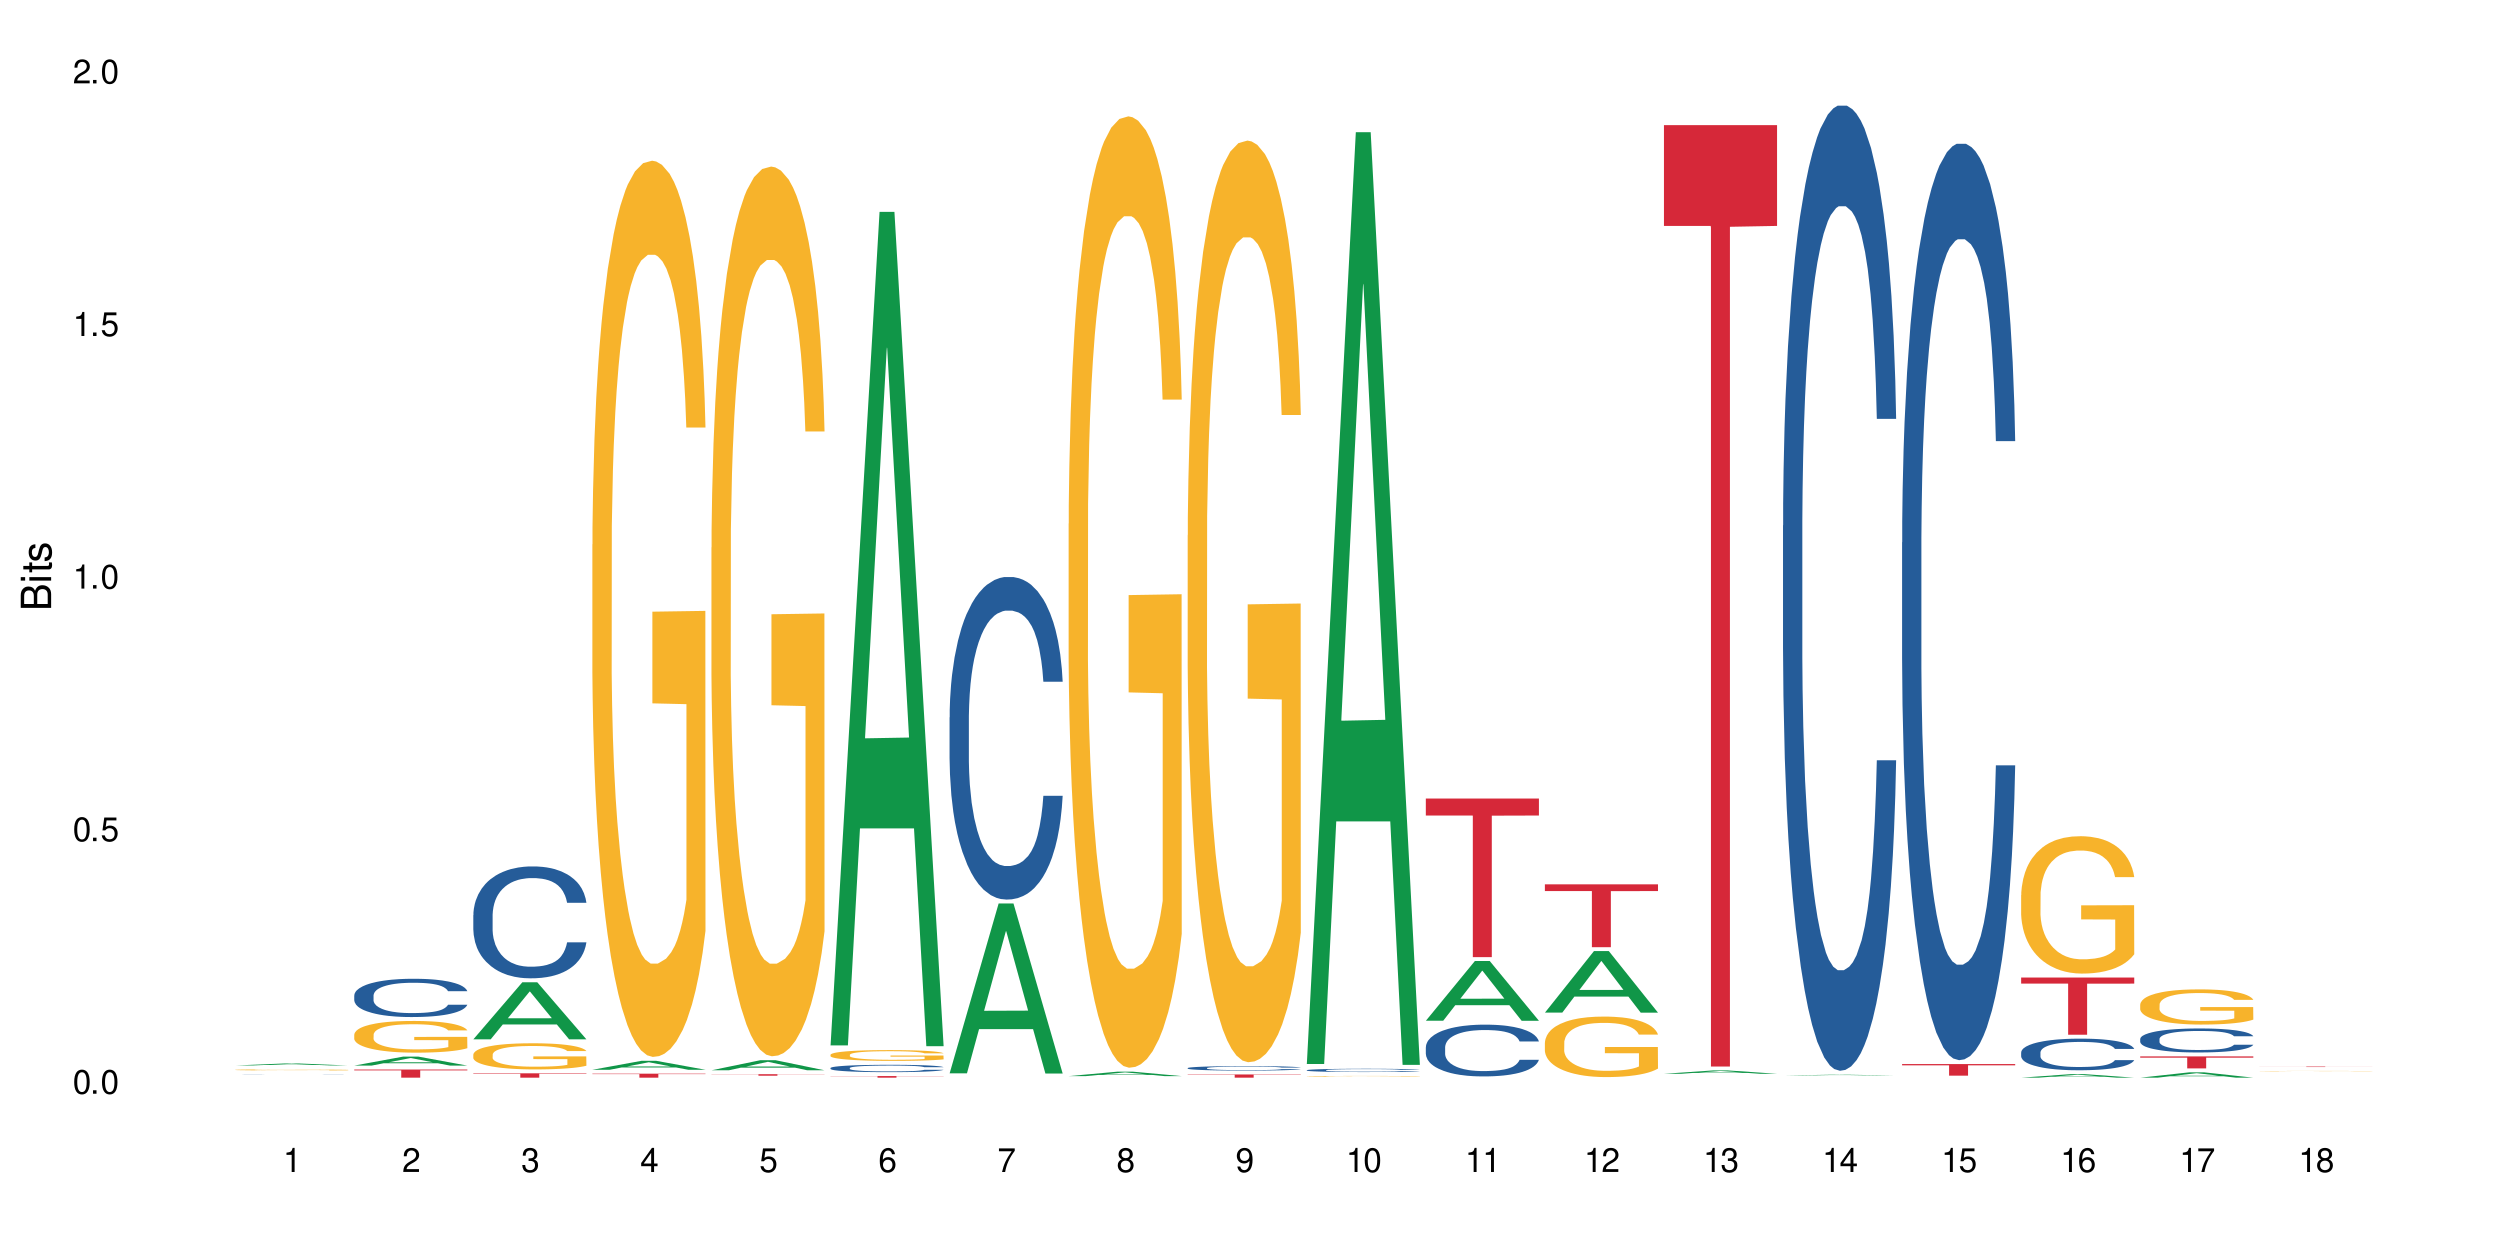 <?xml version="1.0" encoding="UTF-8"?>
<svg xmlns="http://www.w3.org/2000/svg" xmlns:xlink="http://www.w3.org/1999/xlink" width="720" height="360" viewBox="0 0 720 360">
<defs>
<g>
<g id="glyph-0-0">
</g>
<g id="glyph-0-1">
<path d="M 2.641 -6.938 C 2 -6.938 1.422 -6.656 1.078 -6.172 C 0.641 -5.562 0.406 -4.641 0.406 -3.359 C 0.406 -1.016 1.188 0.219 2.641 0.219 C 4.078 0.219 4.859 -1.016 4.859 -3.297 C 4.859 -4.641 4.656 -5.547 4.203 -6.172 C 3.844 -6.656 3.281 -6.938 2.641 -6.938 Z M 2.641 -6.188 C 3.547 -6.188 4 -5.25 4 -3.375 C 4 -1.406 3.562 -0.484 2.625 -0.484 C 1.734 -0.484 1.281 -1.438 1.281 -3.344 C 1.281 -5.25 1.734 -6.188 2.641 -6.188 Z M 2.641 -6.188 "/>
</g>
<g id="glyph-0-2">
<path d="M 1.828 -1 L 0.828 -1 L 0.828 0 L 1.828 0 Z M 1.828 -1 "/>
</g>
<g id="glyph-0-3">
<path d="M 4.562 -6.797 L 1.062 -6.797 L 0.547 -3.094 L 1.328 -3.094 C 1.719 -3.562 2.047 -3.734 2.578 -3.734 C 3.484 -3.734 4.062 -3.109 4.062 -2.094 C 4.062 -1.125 3.484 -0.531 2.578 -0.531 C 1.828 -0.531 1.375 -0.906 1.188 -1.672 L 0.328 -1.672 C 0.453 -1.109 0.547 -0.844 0.75 -0.594 C 1.125 -0.078 1.828 0.219 2.594 0.219 C 3.969 0.219 4.922 -0.781 4.922 -2.219 C 4.922 -3.562 4.031 -4.484 2.719 -4.484 C 2.25 -4.484 1.859 -4.359 1.469 -4.062 L 1.734 -5.969 L 4.562 -5.969 Z M 4.562 -6.797 "/>
</g>
<g id="glyph-0-4">
<path d="M 2.484 -4.938 L 2.484 0 L 3.328 0 L 3.328 -6.938 L 2.766 -6.938 C 2.469 -5.875 2.281 -5.734 0.984 -5.562 L 0.984 -4.938 Z M 2.484 -4.938 "/>
</g>
<g id="glyph-0-5">
<path d="M 4.859 -0.828 L 1.281 -0.828 C 1.359 -1.406 1.672 -1.781 2.5 -2.281 L 3.469 -2.828 C 4.406 -3.344 4.906 -4.062 4.906 -4.906 C 4.906 -5.484 4.672 -6.031 4.266 -6.406 C 3.859 -6.766 3.375 -6.938 2.719 -6.938 C 1.859 -6.938 1.219 -6.625 0.844 -6.031 C 0.609 -5.672 0.5 -5.234 0.484 -4.531 L 1.328 -4.531 C 1.359 -5.016 1.406 -5.281 1.531 -5.516 C 1.75 -5.938 2.188 -6.203 2.703 -6.203 C 3.469 -6.203 4.031 -5.641 4.031 -4.891 C 4.031 -4.344 3.719 -3.859 3.125 -3.516 L 2.234 -3 C 0.812 -2.172 0.406 -1.531 0.328 -0.016 L 4.859 -0.016 Z M 4.859 -0.828 "/>
</g>
<g id="glyph-0-6">
<path d="M 2.125 -3.188 L 2.578 -3.188 C 3.5 -3.188 3.984 -2.766 3.984 -1.922 C 3.984 -1.062 3.469 -0.531 2.594 -0.531 C 1.656 -0.531 1.203 -1 1.156 -2.016 L 0.312 -2.016 C 0.344 -1.453 0.438 -1.094 0.609 -0.781 C 0.953 -0.109 1.625 0.219 2.547 0.219 C 3.953 0.219 4.859 -0.625 4.859 -1.938 C 4.859 -2.828 4.516 -3.297 3.703 -3.594 C 4.344 -3.844 4.656 -4.328 4.656 -5.031 C 4.656 -6.219 3.875 -6.938 2.578 -6.938 C 1.203 -6.938 0.484 -6.172 0.453 -4.703 L 1.297 -4.703 C 1.312 -5.125 1.344 -5.359 1.453 -5.578 C 1.641 -5.969 2.062 -6.203 2.594 -6.203 C 3.344 -6.203 3.797 -5.75 3.797 -5 C 3.797 -4.516 3.609 -4.219 3.25 -4.047 C 3.016 -3.953 2.703 -3.922 2.125 -3.906 Z M 2.125 -3.188 "/>
</g>
<g id="glyph-0-7">
<path d="M 3.141 -1.672 L 3.141 0 L 3.984 0 L 3.984 -1.672 L 4.984 -1.672 L 4.984 -2.438 L 3.984 -2.438 L 3.984 -6.938 L 3.359 -6.938 L 0.266 -2.578 L 0.266 -1.672 Z M 3.141 -2.438 L 1 -2.438 L 3.141 -5.5 Z M 3.141 -2.438 "/>
</g>
<g id="glyph-0-8">
<path d="M 4.781 -5.125 C 4.609 -6.266 3.891 -6.938 2.844 -6.938 C 2.094 -6.938 1.422 -6.578 1.031 -5.953 C 0.594 -5.266 0.406 -4.422 0.406 -3.172 C 0.406 -2 0.578 -1.25 0.984 -0.641 C 1.359 -0.078 1.953 0.219 2.703 0.219 C 3.984 0.219 4.922 -0.75 4.922 -2.094 C 4.922 -3.375 4.062 -4.281 2.844 -4.281 C 2.172 -4.281 1.641 -4.031 1.281 -3.516 C 1.281 -5.234 1.828 -6.188 2.797 -6.188 C 3.391 -6.188 3.797 -5.797 3.938 -5.125 Z M 2.734 -3.531 C 3.547 -3.531 4.062 -2.953 4.062 -2.031 C 4.062 -1.156 3.484 -0.531 2.703 -0.531 C 1.922 -0.531 1.328 -1.188 1.328 -2.078 C 1.328 -2.938 1.906 -3.531 2.734 -3.531 Z M 2.734 -3.531 "/>
</g>
<g id="glyph-0-9">
<path d="M 4.984 -6.797 L 0.438 -6.797 L 0.438 -5.969 L 4.109 -5.969 C 2.5 -3.656 1.828 -2.234 1.328 0 L 2.219 0 C 2.594 -2.172 3.453 -4.047 4.984 -6.094 Z M 4.984 -6.797 "/>
</g>
<g id="glyph-0-10">
<path d="M 3.75 -3.656 C 4.469 -4.094 4.688 -4.438 4.688 -5.078 C 4.688 -6.172 3.844 -6.938 2.641 -6.938 C 1.438 -6.938 0.594 -6.172 0.594 -5.094 C 0.594 -4.438 0.812 -4.094 1.516 -3.656 C 0.734 -3.266 0.359 -2.703 0.359 -1.922 C 0.359 -0.656 1.281 0.219 2.641 0.219 C 3.984 0.219 4.922 -0.656 4.922 -1.922 C 4.922 -2.703 4.531 -3.266 3.75 -3.656 Z M 2.641 -6.188 C 3.359 -6.188 3.812 -5.75 3.812 -5.062 C 3.812 -4.406 3.344 -3.984 2.641 -3.984 C 1.922 -3.984 1.453 -4.406 1.453 -5.078 C 1.453 -5.75 1.922 -6.188 2.641 -6.188 Z M 2.641 -3.266 C 3.484 -3.266 4.062 -2.719 4.062 -1.906 C 4.062 -1.078 3.484 -0.531 2.625 -0.531 C 1.797 -0.531 1.219 -1.094 1.219 -1.906 C 1.219 -2.719 1.781 -3.266 2.641 -3.266 Z M 2.641 -3.266 "/>
</g>
<g id="glyph-0-11">
<path d="M 0.516 -1.578 C 0.672 -0.453 1.406 0.219 2.438 0.219 C 3.188 0.219 3.859 -0.141 4.266 -0.766 C 4.688 -1.453 4.891 -2.297 4.891 -3.547 C 4.891 -4.719 4.703 -5.453 4.312 -6.078 C 3.938 -6.641 3.344 -6.938 2.594 -6.938 C 1.297 -6.938 0.359 -5.969 0.359 -4.625 C 0.359 -3.344 1.234 -2.453 2.453 -2.453 C 3.094 -2.453 3.578 -2.672 4.016 -3.203 C 4 -1.484 3.469 -0.531 2.5 -0.531 C 1.906 -0.531 1.484 -0.906 1.359 -1.578 Z M 2.578 -6.203 C 3.375 -6.203 3.969 -5.531 3.969 -4.641 C 3.969 -3.797 3.391 -3.188 2.547 -3.188 C 1.734 -3.188 1.234 -3.766 1.234 -4.688 C 1.234 -5.562 1.797 -6.203 2.578 -6.203 Z M 2.578 -6.203 "/>
</g>
<g id="glyph-1-0">
</g>
<g id="glyph-1-1">
<path d="M 0 -0.953 L 0 -4.891 C 0 -5.719 -0.234 -6.344 -0.734 -6.797 C -1.188 -7.234 -1.812 -7.469 -2.5 -7.469 C -3.547 -7.469 -4.188 -7 -4.625 -5.875 C -4.984 -6.688 -5.625 -7.094 -6.531 -7.094 C -7.172 -7.094 -7.734 -6.859 -8.141 -6.391 C -8.562 -5.922 -8.75 -5.344 -8.75 -4.5 L -8.75 -0.953 Z M -4.984 -2.062 L -7.766 -2.062 L -7.766 -4.219 C -7.766 -4.844 -7.688 -5.203 -7.453 -5.5 C -7.219 -5.812 -6.859 -5.969 -6.375 -5.969 C -5.891 -5.969 -5.531 -5.812 -5.297 -5.5 C -5.062 -5.203 -4.984 -4.844 -4.984 -4.219 Z M -0.984 -2.062 L -4 -2.062 L -4 -4.781 C -4 -5.766 -3.438 -6.359 -2.484 -6.359 C -1.547 -6.359 -0.984 -5.766 -0.984 -4.781 Z M -0.984 -2.062 "/>
</g>
<g id="glyph-1-2">
<path d="M -6.281 -1.797 L -6.281 -0.797 L 0 -0.797 L 0 -1.797 Z M -8.75 -1.797 L -8.75 -0.797 L -7.484 -0.797 L -7.484 -1.797 Z M -8.75 -1.797 "/>
</g>
<g id="glyph-1-3">
<path d="M -6.281 -3.047 L -6.281 -2.016 L -8.016 -2.016 L -8.016 -1.016 L -6.281 -1.016 L -6.281 -0.172 L -5.469 -0.172 L -5.469 -1.016 L -0.719 -1.016 C -0.078 -1.016 0.281 -1.453 0.281 -2.234 C 0.281 -2.5 0.25 -2.719 0.188 -3.047 L -0.641 -3.047 C -0.609 -2.906 -0.594 -2.766 -0.594 -2.562 C -0.594 -2.141 -0.719 -2.016 -1.156 -2.016 L -5.469 -2.016 L -5.469 -3.047 Z M -6.281 -3.047 "/>
</g>
<g id="glyph-1-4">
<path d="M -4.531 -5.25 C -5.766 -5.25 -6.469 -4.422 -6.469 -2.969 C -6.469 -1.516 -5.719 -0.562 -4.547 -0.562 C -3.562 -0.562 -3.094 -1.062 -2.734 -2.562 L -2.516 -3.484 C -2.344 -4.188 -2.094 -4.469 -1.641 -4.469 C -1.047 -4.469 -0.641 -3.875 -0.641 -3 C -0.641 -2.453 -0.797 -2 -1.062 -1.75 C -1.25 -1.594 -1.422 -1.531 -1.875 -1.469 L -1.875 -0.406 C -0.422 -0.453 0.281 -1.266 0.281 -2.922 C 0.281 -4.5 -0.5 -5.516 -1.719 -5.516 C -2.656 -5.516 -3.172 -4.984 -3.469 -3.734 L -3.703 -2.766 C -3.891 -1.953 -4.156 -1.609 -4.594 -1.609 C -5.188 -1.609 -5.547 -2.125 -5.547 -2.938 C -5.547 -3.75 -5.203 -4.172 -4.531 -4.203 Z M -4.531 -5.25 "/>
</g>
</g>
</defs>
<rect x="-72" y="-36" width="864" height="432" fill="rgb(100%, 100%, 100%)" fill-opacity="1"/>
<path fill-rule="nonzero" fill="rgb(6.275%, 58.824%, 28.235%)" fill-opacity="1" d="M 67.73 306.859 L 67.766 306.859 L 81.859 306.281 L 86.141 306.281 L 100.309 306.863 L 95.332 306.863 L 91.781 306.711 L 76.223 306.711 L 72.742 306.859 L 67.73 306.859 L 77.719 306.648 L 90.352 306.648 L 84.055 306.379 L 83.914 306.379 L 77.684 306.648 L 77.719 306.648 Z M 67.73 306.859 "/>
<path fill-rule="nonzero" fill="rgb(14.51%, 36.078%, 60%)" fill-opacity="1" d="M 67.73 309.426 L 67.77 309.426 L 67.77 309.422 L 68.168 309.422 L 68.445 309.418 L 70.152 309.418 L 71.188 309.414 L 74.168 309.414 L 75.16 309.41 L 93.078 309.41 L 94.746 309.414 L 98.242 309.414 L 98.957 309.418 L 100.07 309.418 L 100.309 309.422 L 94.746 309.422 L 94.469 309.418 L 92.957 309.418 L 92.125 309.414 L 76.949 309.414 L 76.113 309.418 L 74.086 309.418 L 73.77 309.422 L 73.371 309.422 L 73.293 309.426 L 73.293 309.43 L 73.57 309.43 L 74.086 309.434 L 74.844 309.434 L 75.715 309.438 L 93.078 309.438 L 93.672 309.434 L 100.309 309.434 L 99.355 309.434 L 98.797 309.438 L 96.492 309.438 L 95.5 309.441 L 73.969 309.441 L 72.855 309.438 L 69.957 309.438 L 69.281 309.434 L 68.246 309.434 L 67.852 309.43 L 67.73 309.43 Z M 67.73 309.426 "/>
<path fill-rule="nonzero" fill="rgb(96.863%, 70.196%, 16.863%)" fill-opacity="1" d="M 67.73 308.113 L 67.77 308.113 L 67.77 308.109 L 67.93 308.098 L 68.328 308.078 L 68.844 308.066 L 69.398 308.055 L 69.758 308.047 L 70.352 308.039 L 70.871 308.035 L 72.18 308.023 L 73.848 308.012 L 74.762 308.004 L 75.797 308 L 77.266 307.996 L 77.941 307.992 L 80.008 307.988 L 82.352 307.988 L 84.934 307.984 L 86.125 307.988 L 87.754 307.988 L 89.977 307.992 L 91.25 307.992 L 92.242 307.996 L 93.273 308 L 94.547 308.004 L 95.738 308.012 L 97.645 308.027 L 98.441 308.035 L 99.113 308.043 L 99.711 308.055 L 100.07 308.066 L 100.309 308.074 L 94.785 308.074 L 94.469 308.066 L 94.109 308.059 L 93.516 308.051 L 92.918 308.043 L 92.32 308.039 L 91.211 308.031 L 90.258 308.027 L 89.062 308.023 L 87.914 308.02 L 86.602 308.02 L 85.809 308.016 L 83.699 308.016 L 81.793 308.02 L 80.684 308.023 L 79.887 308.023 L 78.773 308.027 L 78.102 308.031 L 77.703 308.035 L 76.512 308.043 L 75.715 308.051 L 75.277 308.055 L 74.723 308.062 L 74.324 308.07 L 73.887 308.082 L 73.648 308.09 L 73.332 308.109 L 73.293 308.156 L 73.41 308.168 L 73.648 308.18 L 73.969 308.188 L 74.445 308.199 L 74.922 308.207 L 75.754 308.219 L 76.473 308.227 L 77.027 308.23 L 78.102 308.238 L 78.535 308.238 L 79.57 308.246 L 80.641 308.25 L 81.953 308.25 L 82.945 308.254 L 88.945 308.254 L 90.453 308.25 L 91.488 308.25 L 92.164 308.246 L 92.996 308.242 L 93.594 308.242 L 94.148 308.238 L 94.824 308.234 L 94.824 308.168 L 85.012 308.168 L 85.012 308.137 L 100.266 308.137 L 100.309 308.242 L 99.473 308.25 L 98.441 308.258 L 97.445 308.262 L 96.414 308.27 L 94.945 308.273 L 93.754 308.277 L 91.926 308.281 L 90.258 308.281 L 88.508 308.285 L 81.754 308.285 L 80.363 308.281 L 79.094 308.277 L 77.82 308.273 L 76.234 308.27 L 75.199 308.266 L 74.129 308.258 L 73.055 308.254 L 72.102 308.246 L 70.828 308.23 L 70.152 308.223 L 69.52 308.215 L 69.043 308.207 L 68.605 308.195 L 68.289 308.188 L 67.969 308.176 L 67.809 308.164 L 67.73 308.156 Z M 67.73 308.113 "/>
<path fill-rule="nonzero" fill="rgb(6.275%, 58.824%, 28.235%)" fill-opacity="1" d="M 102.023 306.891 L 102.055 306.887 L 116.152 304.293 L 120.434 304.293 L 134.598 306.895 L 129.621 306.895 L 126.07 306.215 L 110.512 306.215 L 107.035 306.891 L 102.023 306.891 L 112.012 305.934 L 124.645 305.93 L 118.344 304.719 L 118.273 304.715 L 118.207 304.723 L 111.977 305.93 L 112.012 305.934 Z M 102.023 306.891 "/>
<path fill-rule="nonzero" fill="rgb(14.51%, 36.078%, 60%)" fill-opacity="1" d="M 102.023 286.688 L 102.062 286.676 L 102.062 286.438 L 102.18 286.055 L 102.457 285.57 L 102.738 285.238 L 103.453 284.645 L 104.445 284.07 L 105.477 283.625 L 106.234 283.363 L 106.906 283.164 L 108.457 282.789 L 109.449 282.602 L 110.523 282.43 L 111.836 282.258 L 112.789 282.156 L 114.934 281.996 L 116.523 281.926 L 117.754 281.895 L 120.414 281.895 L 122.004 281.934 L 123.156 281.984 L 124.426 282.066 L 125.5 282.156 L 127.367 282.379 L 129.035 282.66 L 129.789 282.82 L 130.98 283.133 L 131.895 283.434 L 132.531 283.695 L 133.246 284.07 L 133.883 284.523 L 134.359 285.035 L 134.598 285.469 L 129.035 285.469 L 128.758 285.066 L 128.441 284.754 L 127.844 284.34 L 127.25 284.051 L 126.414 283.758 L 125.66 283.566 L 124.625 283.375 L 123.711 283.254 L 122.758 283.164 L 121.844 283.102 L 120.098 283.043 L 118.07 283.043 L 117.316 283.062 L 115.766 283.145 L 114.934 283.215 L 113.742 283.355 L 112.906 283.484 L 111.914 283.688 L 111.238 283.859 L 110.402 284.121 L 109.809 284.352 L 109.133 284.684 L 108.734 284.934 L 108.379 285.219 L 108.059 285.551 L 107.82 285.902 L 107.664 286.273 L 107.582 286.637 L 107.582 288.199 L 107.664 288.559 L 107.863 288.984 L 108.379 289.598 L 109.133 290.129 L 110.008 290.555 L 110.84 290.855 L 111.316 290.996 L 111.953 291.156 L 112.945 291.359 L 114.375 291.559 L 115.211 291.641 L 116.48 291.723 L 117.793 291.762 L 119.543 291.762 L 121.09 291.723 L 122.125 291.672 L 123.195 291.59 L 124.664 291.418 L 125.578 291.258 L 126.375 291.066 L 126.969 290.875 L 127.367 290.715 L 127.965 290.402 L 128.441 290.059 L 128.797 289.707 L 129.035 289.367 L 134.598 289.367 L 134.359 289.77 L 134 290.16 L 133.645 290.453 L 133.09 290.805 L 132.453 291.117 L 131.539 291.469 L 130.785 291.699 L 129.789 291.953 L 128.875 292.145 L 127.883 292.316 L 126.414 292.516 L 125.461 292.617 L 124.426 292.707 L 123.195 292.789 L 121.648 292.859 L 119.977 292.898 L 118.43 292.91 L 116.762 292.891 L 115.527 292.848 L 113.898 292.758 L 111.875 292.578 L 110.402 292.387 L 109.25 292.195 L 108.258 291.992 L 107.145 291.723 L 105.715 291.277 L 104.844 290.938 L 104.246 290.652 L 103.57 290.262 L 103.094 289.91 L 102.539 289.344 L 102.141 288.629 L 102.023 288.078 Z M 102.023 286.688 "/>
<path fill-rule="nonzero" fill="rgb(96.863%, 70.196%, 16.863%)" fill-opacity="1" d="M 102.023 297.945 L 102.062 297.938 L 102.062 297.77 L 102.219 297.395 L 102.617 296.879 L 103.133 296.453 L 103.691 296.117 L 104.047 295.945 L 104.645 295.695 L 105.16 295.512 L 106.473 295.133 L 108.141 294.785 L 109.055 294.633 L 110.086 294.492 L 111.555 294.332 L 112.23 294.277 L 114.297 294.141 L 116.641 294.059 L 119.223 294.035 L 120.414 294.043 L 122.043 294.074 L 124.27 294.168 L 125.539 294.25 L 126.531 294.332 L 127.566 294.441 L 128.836 294.609 L 130.027 294.809 L 130.98 295.008 L 131.938 295.262 L 132.73 295.527 L 133.406 295.82 L 134 296.168 L 134.359 296.461 L 134.598 296.754 L 129.074 296.754 L 128.758 296.461 L 128.398 296.234 L 127.805 295.961 L 127.207 295.762 L 126.613 295.602 L 125.5 295.387 L 124.547 295.25 L 123.355 295.133 L 122.203 295.059 L 120.891 295.008 L 120.098 294.992 L 117.992 294.992 L 116.086 295.051 L 114.973 295.117 L 114.18 295.184 L 113.066 295.309 L 112.391 295.41 L 111.992 295.477 L 110.801 295.734 L 110.008 295.969 L 109.57 296.129 L 109.012 296.379 L 108.617 296.602 L 108.18 296.938 L 107.941 297.188 L 107.621 297.754 L 107.582 299.254 L 107.703 299.574 L 107.941 299.914 L 108.258 300.215 L 108.734 300.531 L 109.211 300.773 L 110.047 301.098 L 110.762 301.316 L 111.316 301.457 L 112.391 301.684 L 112.828 301.758 L 113.859 301.91 L 114.934 302.023 L 116.242 302.125 L 117.238 302.176 L 118.824 302.219 L 120.852 302.219 L 123.234 302.168 L 124.746 302.102 L 125.777 302.035 L 126.453 301.977 L 127.289 301.883 L 127.883 301.801 L 128.441 301.707 L 129.117 301.566 L 129.117 299.574 L 119.301 299.562 L 119.301 298.629 L 134.559 298.621 L 134.598 301.883 L 133.762 302.109 L 132.73 302.324 L 131.738 302.492 L 130.703 302.633 L 129.234 302.793 L 128.043 302.895 L 126.215 303.008 L 124.547 303.086 L 122.797 303.137 L 121.25 303.16 L 119.422 303.168 L 117.793 303.152 L 116.047 303.102 L 114.656 303.035 L 113.383 302.953 L 112.113 302.844 L 110.523 302.668 L 109.488 302.527 L 108.418 302.352 L 107.344 302.141 L 106.391 301.918 L 105.754 301.742 L 105.121 301.543 L 104.445 301.293 L 103.809 301.008 L 103.332 300.75 L 102.895 300.457 L 102.578 300.184 L 102.262 299.805 L 102.102 299.508 L 102.023 299.246 Z M 102.023 297.945 "/>
<path fill-rule="nonzero" fill="rgb(83.922%, 15.686%, 22.353%)" fill-opacity="1" d="M 102.023 308.016 L 134.598 308.016 L 134.598 308.27 L 121.02 308.273 L 121.02 310.371 L 115.559 310.371 L 115.559 308.273 L 115.48 308.27 L 102.023 308.27 Z M 102.023 308.016 "/>
<path fill-rule="nonzero" fill="rgb(6.275%, 58.824%, 28.235%)" fill-opacity="1" d="M 136.312 299.32 L 136.348 299.305 L 150.441 282.883 L 154.723 282.883 L 168.887 299.336 L 163.91 299.336 L 160.359 295.043 L 144.805 295.043 L 141.324 299.32 L 136.312 299.32 L 146.301 293.266 L 158.934 293.25 L 152.637 285.57 L 152.566 285.555 L 152.496 285.602 L 146.266 293.25 L 146.301 293.266 Z M 136.312 299.32 "/>
<path fill-rule="nonzero" fill="rgb(14.51%, 36.078%, 60%)" fill-opacity="1" d="M 136.312 263.566 L 136.352 263.535 L 136.352 262.828 L 136.473 261.711 L 136.75 260.297 L 137.027 259.324 L 137.742 257.59 L 138.734 255.91 L 139.77 254.617 L 140.523 253.852 L 141.199 253.262 L 142.746 252.172 L 143.742 251.613 L 144.812 251.113 L 146.125 250.613 L 147.078 250.316 L 149.223 249.848 L 150.812 249.641 L 152.043 249.551 L 154.707 249.551 L 156.293 249.668 L 157.445 249.816 L 158.719 250.051 L 159.789 250.316 L 161.656 250.965 L 163.328 251.789 L 164.082 252.262 L 165.273 253.172 L 166.188 254.055 L 166.824 254.82 L 167.539 255.91 L 168.172 257.234 L 168.648 258.738 L 168.887 260.004 L 163.328 260.004 L 163.047 258.824 L 162.73 257.914 L 162.133 256.707 L 161.539 255.852 L 160.703 255 L 159.949 254.438 L 158.918 253.879 L 158.004 253.527 L 157.051 253.262 L 156.137 253.086 L 154.387 252.906 L 152.363 252.906 L 151.605 252.969 L 150.059 253.203 L 149.223 253.41 L 148.031 253.82 L 147.195 254.203 L 146.203 254.793 L 145.527 255.293 L 144.695 256.059 L 144.098 256.734 L 143.422 257.707 L 143.027 258.441 L 142.668 259.266 L 142.352 260.238 L 142.113 261.27 L 141.953 262.359 L 141.875 263.418 L 141.875 267.98 L 141.953 269.043 L 142.152 270.277 L 142.668 272.074 L 143.422 273.633 L 144.297 274.871 L 145.133 275.754 L 145.609 276.164 L 146.242 276.637 L 147.238 277.227 L 148.668 277.816 L 149.5 278.051 L 150.773 278.285 L 152.082 278.402 L 153.832 278.402 L 155.383 278.285 L 156.414 278.137 L 157.488 277.902 L 158.957 277.402 L 159.871 276.93 L 160.664 276.371 L 161.262 275.812 L 161.656 275.34 L 162.254 274.43 L 162.73 273.43 L 163.09 272.398 L 163.328 271.398 L 168.887 271.398 L 168.648 272.574 L 168.293 273.723 L 167.934 274.578 L 167.379 275.605 L 166.742 276.52 L 165.828 277.551 L 165.074 278.227 L 164.082 278.961 L 163.168 279.523 L 162.176 280.023 L 160.703 280.613 L 159.75 280.906 L 158.719 281.172 L 157.488 281.406 L 155.938 281.613 L 154.27 281.73 L 152.719 281.758 L 151.051 281.699 L 149.82 281.582 L 148.191 281.316 L 146.164 280.789 L 144.695 280.23 L 143.543 279.668 L 142.551 279.082 L 141.438 278.285 L 140.008 276.992 L 139.133 275.988 L 138.535 275.164 L 137.863 274.016 L 137.383 272.988 L 136.828 271.336 L 136.43 269.246 L 136.312 267.629 Z M 136.312 263.566 "/>
<path fill-rule="nonzero" fill="rgb(96.863%, 70.196%, 16.863%)" fill-opacity="1" d="M 136.312 303.684 L 136.352 303.68 L 136.352 303.539 L 136.512 303.23 L 136.906 302.805 L 137.426 302.453 L 137.98 302.18 L 138.34 302.035 L 138.934 301.828 L 139.449 301.676 L 140.762 301.367 L 142.43 301.078 L 143.344 300.953 L 144.375 300.84 L 145.848 300.707 L 146.523 300.66 L 148.586 300.551 L 150.93 300.48 L 153.516 300.461 L 154.707 300.465 L 156.336 300.492 L 158.559 300.57 L 159.832 300.637 L 160.824 300.707 L 161.855 300.797 L 163.129 300.934 L 164.32 301.098 L 165.273 301.266 L 166.227 301.469 L 167.02 301.691 L 167.695 301.93 L 168.293 302.219 L 168.648 302.461 L 168.887 302.703 L 163.367 302.703 L 163.047 302.461 L 162.691 302.273 L 162.094 302.047 L 161.5 301.883 L 160.902 301.754 L 159.789 301.574 L 158.836 301.465 L 157.645 301.367 L 156.492 301.305 L 155.184 301.266 L 154.387 301.25 L 152.281 301.25 L 150.375 301.297 L 149.262 301.355 L 148.469 301.41 L 147.355 301.512 L 146.68 301.594 L 146.285 301.648 L 145.09 301.863 L 144.297 302.055 L 143.859 302.188 L 143.305 302.391 L 142.906 302.578 L 142.469 302.852 L 142.23 303.059 L 141.914 303.527 L 141.875 304.766 L 141.992 305.027 L 142.23 305.309 L 142.551 305.555 L 143.027 305.816 L 143.504 306.016 L 144.336 306.285 L 145.051 306.465 L 145.609 306.582 L 146.68 306.766 L 147.117 306.828 L 148.152 306.953 L 149.223 307.047 L 150.535 307.129 L 151.527 307.172 L 153.117 307.207 L 155.145 307.207 L 157.527 307.164 L 159.035 307.109 L 160.07 307.055 L 160.742 307.008 L 161.578 306.93 L 162.176 306.863 L 162.73 306.785 L 163.406 306.668 L 163.406 305.027 L 153.594 305.02 L 153.594 304.25 L 168.848 304.242 L 168.887 306.93 L 168.055 307.117 L 167.02 307.297 L 166.027 307.434 L 164.996 307.551 L 163.523 307.68 L 162.332 307.762 L 160.504 307.859 L 158.836 307.922 L 157.09 307.961 L 155.539 307.984 L 153.711 307.988 L 152.082 307.977 L 150.336 307.934 L 148.945 307.879 L 147.676 307.812 L 146.402 307.723 L 144.812 307.578 L 143.781 307.461 L 142.707 307.316 L 141.637 307.145 L 140.684 306.957 L 140.047 306.812 L 139.41 306.648 L 138.734 306.441 L 138.102 306.211 L 137.625 305.996 L 137.188 305.754 L 136.867 305.527 L 136.551 305.219 L 136.391 304.973 L 136.312 304.758 Z M 136.312 303.684 "/>
<path fill-rule="nonzero" fill="rgb(83.922%, 15.686%, 22.353%)" fill-opacity="1" d="M 136.312 309.113 L 168.887 309.113 L 168.887 309.25 L 155.312 309.25 L 155.312 310.371 L 149.848 310.371 L 149.848 309.25 L 136.312 309.25 Z M 136.312 309.113 "/>
<path fill-rule="nonzero" fill="rgb(6.275%, 58.824%, 28.235%)" fill-opacity="1" d="M 170.602 308.094 L 170.637 308.09 L 184.734 305.52 L 189.016 305.52 L 203.18 308.094 L 198.203 308.094 L 194.652 307.422 L 179.094 307.422 L 175.613 308.094 L 170.602 308.094 L 180.59 307.145 L 193.227 307.145 L 186.926 305.941 L 186.855 305.938 L 186.785 305.945 L 180.555 307.145 L 180.59 307.145 Z M 170.602 308.094 "/>
<path fill-rule="nonzero" fill="rgb(96.863%, 70.196%, 16.863%)" fill-opacity="1" d="M 170.602 156.836 L 170.641 156.598 L 170.641 151.883 L 170.801 141.277 L 171.199 126.664 L 171.715 114.641 L 172.27 105.211 L 172.629 100.262 L 173.227 93.191 L 173.742 88.004 L 175.051 77.398 L 176.719 67.496 L 177.633 63.254 L 178.668 59.246 L 180.137 54.77 L 180.812 53.117 L 182.879 49.348 L 185.223 46.988 L 187.805 46.281 L 188.996 46.516 L 190.625 47.461 L 192.852 50.055 L 194.121 52.41 L 195.113 54.77 L 196.148 57.832 L 197.418 62.547 L 198.609 68.203 L 199.562 73.859 L 200.516 80.934 L 201.312 88.477 L 201.988 96.727 L 202.582 106.625 L 202.941 114.875 L 203.18 123.125 L 197.656 123.125 L 197.34 114.875 L 196.98 108.512 L 196.387 100.734 L 195.789 95.074 L 195.195 90.598 L 194.082 84.469 L 193.129 80.695 L 191.938 77.398 L 190.785 75.277 L 189.473 73.859 L 188.68 73.391 L 186.574 73.391 L 184.664 75.039 L 183.555 76.926 L 182.758 78.812 L 181.648 82.348 L 180.973 85.176 L 180.574 87.062 L 179.383 94.367 L 178.586 100.969 L 178.152 105.449 L 177.594 112.52 L 177.199 118.883 L 176.762 128.312 L 176.523 135.383 L 176.203 151.414 L 176.164 193.844 L 176.285 202.801 L 176.523 212.465 L 176.84 220.949 L 177.316 229.91 L 177.793 236.746 L 178.629 245.938 L 179.344 252.066 L 179.898 256.074 L 180.973 262.438 L 181.41 264.559 L 182.441 268.801 L 183.516 272.102 L 184.824 274.93 L 185.816 276.344 L 187.406 277.523 L 189.434 277.523 L 191.816 276.109 L 193.328 274.223 L 194.359 272.34 L 195.035 270.688 L 195.867 268.094 L 196.465 265.738 L 197.02 263.145 L 197.695 259.137 L 197.695 202.801 L 187.883 202.566 L 187.883 176.164 L 203.141 175.93 L 203.18 268.094 L 202.344 274.461 L 201.312 280.59 L 200.316 285.305 L 199.285 289.309 L 197.816 293.789 L 196.625 296.617 L 194.797 299.918 L 193.129 302.039 L 191.379 303.453 L 189.832 304.16 L 188.004 304.395 L 186.375 303.926 L 184.625 302.512 L 183.234 300.625 L 181.965 298.266 L 180.691 295.203 L 179.105 290.254 L 178.07 286.246 L 177 281.297 L 175.926 275.402 L 174.973 269.039 L 174.336 264.09 L 173.703 258.43 L 173.027 251.359 L 172.391 243.344 L 171.914 236.039 L 171.477 227.785 L 171.16 220.008 L 170.84 209.402 L 170.684 200.914 L 170.602 193.605 Z M 170.602 156.836 "/>
<path fill-rule="nonzero" fill="rgb(83.922%, 15.686%, 22.353%)" fill-opacity="1" d="M 170.602 309.219 L 203.18 309.219 L 203.18 309.344 L 189.602 309.344 L 189.602 310.371 L 184.141 310.371 L 184.141 309.344 L 170.602 309.344 Z M 170.602 309.219 "/>
<path fill-rule="nonzero" fill="rgb(6.275%, 58.824%, 28.235%)" fill-opacity="1" d="M 204.895 308.242 L 204.93 308.238 L 219.023 305.328 L 223.305 305.328 L 237.469 308.246 L 232.492 308.246 L 228.941 307.484 L 213.387 307.484 L 209.906 308.242 L 204.895 308.242 L 214.883 307.168 L 227.516 307.168 L 221.215 305.805 L 221.145 305.805 L 221.078 305.812 L 214.848 307.168 L 214.883 307.168 Z M 204.895 308.242 "/>
<path fill-rule="nonzero" fill="rgb(96.863%, 70.196%, 16.863%)" fill-opacity="1" d="M 204.895 157.719 L 204.934 157.484 L 204.934 152.805 L 205.094 142.273 L 205.488 127.766 L 206.004 115.828 L 206.562 106.469 L 206.918 101.555 L 207.516 94.535 L 208.031 89.387 L 209.344 78.855 L 211.012 69.027 L 211.926 64.816 L 212.957 60.84 L 214.426 56.391 L 215.102 54.754 L 217.168 51.012 L 219.512 48.668 L 222.094 47.969 L 223.285 48.203 L 224.914 49.137 L 227.141 51.711 L 228.41 54.051 L 229.406 56.391 L 230.438 59.434 L 231.707 64.113 L 232.902 69.73 L 233.855 75.348 L 234.809 82.367 L 235.602 89.855 L 236.277 98.047 L 236.875 107.875 L 237.23 116.062 L 237.469 124.254 L 231.945 124.254 L 231.629 116.062 L 231.273 109.746 L 230.676 102.023 L 230.078 96.406 L 229.484 91.961 L 228.371 85.879 L 227.418 82.133 L 226.227 78.855 L 225.074 76.75 L 223.762 75.348 L 222.969 74.879 L 220.863 74.879 L 218.957 76.516 L 217.844 78.391 L 217.051 80.262 L 215.938 83.77 L 215.262 86.578 L 214.863 88.449 L 213.672 95.707 L 212.879 102.258 L 212.441 106.703 L 211.887 113.723 L 211.488 120.043 L 211.051 129.402 L 210.812 136.422 L 210.496 152.336 L 210.453 194.457 L 210.574 203.348 L 210.812 212.941 L 211.129 221.367 L 211.605 230.258 L 212.082 237.047 L 212.918 246.172 L 213.633 252.258 L 214.188 256.234 L 215.262 262.551 L 215.699 264.66 L 216.73 268.871 L 217.805 272.148 L 219.117 274.953 L 220.109 276.359 L 221.699 277.527 L 223.723 277.527 L 226.105 276.125 L 227.617 274.254 L 228.648 272.379 L 229.324 270.742 L 230.16 268.168 L 230.754 265.828 L 231.312 263.254 L 231.988 259.277 L 231.988 203.348 L 222.176 203.113 L 222.176 176.906 L 237.43 176.672 L 237.469 268.168 L 236.637 274.488 L 235.602 280.57 L 234.609 285.25 L 233.574 289.23 L 232.105 293.676 L 230.914 296.484 L 229.086 299.758 L 227.418 301.867 L 225.672 303.27 L 224.121 303.973 L 222.293 304.207 L 220.664 303.738 L 218.918 302.332 L 217.527 300.461 L 216.254 298.121 L 214.984 295.078 L 213.395 290.164 L 212.363 286.188 L 211.289 281.273 L 210.215 275.422 L 209.262 269.105 L 208.629 264.191 L 207.992 258.574 L 207.316 251.555 L 206.68 243.598 L 206.203 236.344 L 205.766 228.152 L 205.449 220.43 L 205.133 209.902 L 204.973 201.477 L 204.895 194.223 Z M 204.895 157.719 "/>
<path fill-rule="nonzero" fill="rgb(83.922%, 15.686%, 22.353%)" fill-opacity="1" d="M 204.895 309.371 L 237.469 309.371 L 237.469 309.418 L 223.895 309.418 L 223.895 309.805 L 218.43 309.805 L 218.43 309.418 L 204.895 309.418 Z M 204.895 309.371 "/>
<path fill-rule="nonzero" fill="rgb(6.275%, 58.824%, 28.235%)" fill-opacity="1" d="M 239.184 301.074 L 239.219 300.852 L 253.312 61.027 L 257.594 61.027 L 271.762 301.301 L 266.781 301.301 L 263.234 238.582 L 247.676 238.582 L 244.195 301.074 L 239.184 301.074 L 249.172 212.637 L 261.805 212.41 L 255.508 100.285 L 255.438 100.059 L 255.367 100.734 L 249.137 212.41 L 249.172 212.637 Z M 239.184 301.074 "/>
<path fill-rule="nonzero" fill="rgb(14.51%, 36.078%, 60%)" fill-opacity="1" d="M 239.184 307.586 L 239.223 307.582 L 239.223 307.535 L 239.344 307.465 L 239.621 307.371 L 239.898 307.305 L 240.613 307.191 L 241.605 307.082 L 242.641 306.996 L 243.395 306.945 L 244.07 306.906 L 245.621 306.836 L 246.613 306.797 L 247.684 306.766 L 248.996 306.734 L 249.949 306.715 L 252.094 306.684 L 253.684 306.668 L 254.914 306.664 L 257.578 306.664 L 259.168 306.672 L 260.32 306.68 L 261.59 306.695 L 262.664 306.715 L 264.531 306.758 L 266.199 306.809 L 266.953 306.84 L 268.145 306.902 L 269.059 306.961 L 269.695 307.012 L 270.41 307.082 L 271.043 307.168 L 271.52 307.27 L 271.762 307.352 L 266.199 307.352 L 265.922 307.273 L 265.602 307.215 L 265.008 307.133 L 264.41 307.078 L 263.574 307.023 L 262.82 306.984 L 261.789 306.949 L 260.875 306.926 L 259.922 306.906 L 259.008 306.895 L 257.258 306.883 L 255.234 306.883 L 254.48 306.887 L 252.93 306.902 L 252.094 306.918 L 250.902 306.945 L 250.07 306.969 L 249.074 307.008 L 248.402 307.039 L 247.566 307.09 L 246.969 307.137 L 246.293 307.199 L 245.898 307.25 L 245.539 307.301 L 245.223 307.367 L 244.984 307.434 L 244.824 307.508 L 244.746 307.574 L 244.746 307.875 L 244.824 307.945 L 245.023 308.027 L 245.539 308.145 L 246.293 308.25 L 247.168 308.328 L 248.004 308.387 L 248.48 308.414 L 249.117 308.445 L 250.109 308.484 L 251.539 308.523 L 252.375 308.539 L 253.645 308.555 L 254.957 308.562 L 256.703 308.562 L 258.254 308.555 L 259.285 308.543 L 260.359 308.527 L 261.828 308.496 L 262.742 308.465 L 263.535 308.43 L 264.133 308.391 L 264.531 308.359 L 265.125 308.301 L 265.602 308.234 L 265.961 308.168 L 266.199 308.102 L 271.762 308.102 L 271.52 308.18 L 271.164 308.254 L 270.805 308.309 L 270.25 308.379 L 269.613 308.438 L 268.699 308.508 L 267.945 308.551 L 266.953 308.598 L 266.039 308.637 L 265.047 308.668 L 263.574 308.707 L 262.621 308.727 L 261.59 308.746 L 260.359 308.762 L 258.809 308.773 L 257.141 308.781 L 255.59 308.781 L 253.922 308.777 L 252.691 308.77 L 251.062 308.754 L 249.035 308.719 L 247.566 308.684 L 246.414 308.645 L 245.422 308.605 L 244.309 308.555 L 242.879 308.469 L 242.004 308.402 L 241.41 308.348 L 240.734 308.273 L 240.258 308.207 L 239.699 308.098 L 239.305 307.961 L 239.184 307.852 Z M 239.184 307.586 "/>
<path fill-rule="nonzero" fill="rgb(96.863%, 70.196%, 16.863%)" fill-opacity="1" d="M 239.184 303.758 L 239.223 303.758 L 239.223 303.699 L 239.383 303.57 L 239.781 303.395 L 240.297 303.25 L 240.852 303.137 L 241.211 303.078 L 241.805 302.992 L 242.32 302.93 L 243.633 302.801 L 245.301 302.68 L 246.215 302.629 L 247.25 302.582 L 248.719 302.527 L 249.395 302.508 L 251.461 302.461 L 253.805 302.434 L 256.387 302.426 L 257.578 302.43 L 259.207 302.441 L 261.43 302.473 L 262.703 302.5 L 263.695 302.527 L 264.727 302.566 L 266 302.621 L 267.191 302.691 L 268.145 302.758 L 269.098 302.844 L 269.895 302.934 L 270.566 303.035 L 271.164 303.152 L 271.52 303.254 L 271.762 303.352 L 266.238 303.352 L 265.922 303.254 L 265.562 303.176 L 264.965 303.082 L 264.371 303.016 L 263.773 302.961 L 262.664 302.887 L 261.707 302.84 L 260.516 302.801 L 259.363 302.773 L 258.055 302.758 L 257.258 302.754 L 255.152 302.754 L 253.246 302.773 L 252.133 302.797 L 251.34 302.816 L 250.227 302.859 L 249.551 302.895 L 249.156 302.918 L 247.965 303.004 L 247.168 303.086 L 246.73 303.141 L 246.176 303.223 L 245.777 303.301 L 245.34 303.414 L 245.102 303.5 L 244.785 303.695 L 244.746 304.207 L 244.863 304.312 L 245.102 304.43 L 245.422 304.531 L 245.898 304.641 L 246.375 304.723 L 247.207 304.832 L 247.922 304.906 L 248.48 304.957 L 249.551 305.031 L 249.988 305.059 L 251.023 305.109 L 252.094 305.148 L 253.406 305.184 L 254.398 305.199 L 255.988 305.215 L 258.016 305.215 L 260.398 305.199 L 261.906 305.176 L 262.941 305.152 L 263.617 305.133 L 264.449 305.102 L 265.047 305.074 L 265.602 305.043 L 266.277 304.992 L 266.277 304.312 L 256.465 304.312 L 256.465 303.992 L 271.719 303.988 L 271.762 305.102 L 270.926 305.18 L 269.895 305.25 L 268.898 305.309 L 267.867 305.355 L 266.398 305.41 L 265.203 305.445 L 263.379 305.484 L 261.707 305.512 L 259.961 305.527 L 258.41 305.535 L 256.586 305.539 L 254.957 305.531 L 253.207 305.516 L 251.816 305.492 L 250.547 305.465 L 249.273 305.43 L 247.684 305.367 L 246.652 305.32 L 245.578 305.262 L 244.508 305.188 L 243.555 305.113 L 242.918 305.051 L 242.281 304.984 L 241.605 304.898 L 240.973 304.801 L 240.496 304.715 L 240.059 304.613 L 239.738 304.52 L 239.422 304.395 L 239.262 304.289 L 239.184 304.203 Z M 239.184 303.758 "/>
<path fill-rule="nonzero" fill="rgb(83.922%, 15.686%, 22.353%)" fill-opacity="1" d="M 239.184 309.906 L 271.762 309.906 L 271.762 309.957 L 258.184 309.957 L 258.184 310.371 L 252.723 310.371 L 252.723 309.957 L 239.184 309.957 Z M 239.184 309.906 "/>
<path fill-rule="nonzero" fill="rgb(6.275%, 58.824%, 28.235%)" fill-opacity="1" d="M 273.473 309.129 L 273.508 309.082 L 287.605 260.207 L 291.887 260.207 L 306.051 309.176 L 301.074 309.176 L 297.523 296.395 L 281.965 296.395 L 278.484 309.129 L 273.473 309.129 L 283.465 291.105 L 296.098 291.059 L 289.797 268.207 L 289.727 268.16 L 289.656 268.301 L 283.43 291.059 L 283.465 291.105 Z M 273.473 309.129 "/>
<path fill-rule="nonzero" fill="rgb(14.51%, 36.078%, 60%)" fill-opacity="1" d="M 273.473 206.609 L 273.516 206.523 L 273.516 204.488 L 273.633 201.262 L 273.91 197.184 L 274.188 194.383 L 274.906 189.375 L 275.898 184.535 L 276.93 180.797 L 277.684 178.59 L 278.359 176.891 L 279.91 173.75 L 280.902 172.137 L 281.977 170.695 L 283.285 169.25 L 284.242 168.402 L 286.387 167.043 L 287.977 166.449 L 289.207 166.191 L 291.867 166.191 L 293.457 166.531 L 294.609 166.957 L 295.879 167.637 L 296.953 168.402 L 298.82 170.27 L 300.488 172.645 L 301.242 174.004 L 302.434 176.637 L 303.348 179.184 L 303.984 181.391 L 304.699 184.535 L 305.336 188.355 L 305.812 192.684 L 306.051 196.336 L 300.488 196.336 L 300.211 192.941 L 299.895 190.309 L 299.297 186.824 L 298.699 184.363 L 297.867 181.902 L 297.113 180.289 L 296.078 178.676 L 295.164 177.656 L 294.211 176.891 L 293.297 176.383 L 291.551 175.871 L 289.523 175.871 L 288.77 176.043 L 287.219 176.723 L 286.387 177.316 L 285.195 178.504 L 284.359 179.609 L 283.367 181.309 L 282.691 182.75 L 281.855 184.957 L 281.262 186.91 L 280.586 189.715 L 280.188 191.836 L 279.832 194.215 L 279.512 197.016 L 279.273 199.988 L 279.117 203.129 L 279.035 206.184 L 279.035 219.348 L 279.117 222.402 L 279.312 225.969 L 279.832 231.148 L 280.586 235.648 L 281.461 239.215 L 282.293 241.762 L 282.77 242.949 L 283.406 244.309 L 284.398 246.008 L 285.828 247.707 L 286.664 248.383 L 287.934 249.062 L 289.246 249.402 L 290.992 249.402 L 292.543 249.062 L 293.574 248.641 L 294.648 247.961 L 296.117 246.516 L 297.031 245.156 L 297.828 243.543 L 298.422 241.93 L 298.82 240.574 L 299.414 237.941 L 299.895 235.055 L 300.25 232.082 L 300.488 229.195 L 306.051 229.195 L 305.812 232.59 L 305.453 235.902 L 305.098 238.367 L 304.539 241.336 L 303.906 243.969 L 302.992 246.941 L 302.238 248.895 L 301.242 251.016 L 300.328 252.629 L 299.336 254.074 L 297.867 255.773 L 296.914 256.621 L 295.879 257.387 L 294.648 258.062 L 293.098 258.66 L 291.43 259 L 289.883 259.082 L 288.215 258.914 L 286.98 258.574 L 285.352 257.809 L 283.328 256.281 L 281.855 254.668 L 280.703 253.055 L 279.711 251.355 L 278.598 249.062 L 277.168 245.328 L 276.297 242.441 L 275.699 240.062 L 275.023 236.754 L 274.547 233.781 L 273.992 229.027 L 273.594 222.996 L 273.473 218.328 Z M 273.473 206.609 "/>
<path fill-rule="nonzero" fill="rgb(6.275%, 58.824%, 28.235%)" fill-opacity="1" d="M 307.766 309.918 L 307.801 309.918 L 321.895 308.633 L 326.176 308.633 L 340.34 309.922 L 335.363 309.922 L 331.812 309.586 L 316.258 309.586 L 312.777 309.918 L 307.766 309.918 L 317.754 309.445 L 330.387 309.445 L 324.086 308.844 L 324.02 308.844 L 323.949 308.848 L 317.719 309.445 L 317.754 309.445 Z M 307.766 309.918 "/>
<path fill-rule="nonzero" fill="rgb(96.863%, 70.196%, 16.863%)" fill-opacity="1" d="M 307.766 150.867 L 307.805 150.617 L 307.805 145.613 L 307.965 134.352 L 308.359 118.836 L 308.879 106.074 L 309.434 96.066 L 309.789 90.812 L 310.387 83.305 L 310.902 77.801 L 312.215 66.539 L 313.883 56.031 L 314.797 51.527 L 315.828 47.273 L 317.301 42.52 L 317.977 40.766 L 320.039 36.762 L 322.383 34.262 L 324.965 33.508 L 326.16 33.762 L 327.789 34.762 L 330.012 37.512 L 331.285 40.016 L 332.277 42.52 L 333.309 45.77 L 334.582 50.773 L 335.773 56.781 L 336.727 62.785 L 337.68 70.293 L 338.473 78.301 L 339.148 87.059 L 339.746 97.566 L 340.102 106.324 L 340.34 115.082 L 334.82 115.082 L 334.5 106.324 L 334.145 99.57 L 333.547 91.312 L 332.953 85.309 L 332.355 80.551 L 331.242 74.047 L 330.289 70.043 L 329.098 66.539 L 327.945 64.289 L 326.637 62.785 L 325.84 62.285 L 323.734 62.285 L 321.828 64.039 L 320.715 66.039 L 319.922 68.043 L 318.809 71.793 L 318.133 74.797 L 317.738 76.801 L 316.543 84.555 L 315.75 91.562 L 315.312 96.316 L 314.758 103.824 L 314.359 110.578 L 313.922 120.59 L 313.684 128.098 L 313.367 145.113 L 313.328 190.152 L 313.445 199.66 L 313.684 209.922 L 314.004 218.93 L 314.48 228.438 L 314.957 235.695 L 315.789 245.453 L 316.504 251.957 L 317.062 256.211 L 318.133 262.969 L 318.57 265.223 L 319.605 269.727 L 320.676 273.227 L 321.988 276.23 L 322.98 277.73 L 324.57 278.984 L 326.594 278.984 L 328.98 277.48 L 330.488 275.48 L 331.523 273.477 L 332.195 271.727 L 333.031 268.973 L 333.629 266.473 L 334.184 263.719 L 334.859 259.465 L 334.859 199.66 L 325.047 199.41 L 325.047 171.387 L 340.301 171.137 L 340.34 268.973 L 339.508 275.73 L 338.473 282.234 L 337.48 287.242 L 336.449 291.496 L 334.977 296.25 L 333.785 299.25 L 331.957 302.754 L 330.289 305.008 L 328.543 306.508 L 326.992 307.258 L 325.164 307.508 L 323.535 307.008 L 321.789 305.508 L 320.398 303.504 L 319.125 301.004 L 317.855 297.75 L 316.266 292.496 L 315.234 288.242 L 314.16 282.988 L 313.09 276.73 L 312.137 269.977 L 311.5 264.719 L 310.863 258.715 L 310.188 251.207 L 309.551 242.699 L 309.074 234.941 L 308.641 226.184 L 308.32 217.926 L 308.004 206.668 L 307.844 197.66 L 307.766 189.902 Z M 307.766 150.867 "/>
<path fill-rule="nonzero" fill="rgb(14.51%, 36.078%, 60%)" fill-opacity="1" d="M 342.055 307.605 L 342.094 307.602 L 342.094 307.574 L 342.215 307.531 L 342.492 307.473 L 342.77 307.434 L 343.484 307.367 L 344.48 307.297 L 345.512 307.246 L 346.266 307.215 L 346.941 307.191 L 348.492 307.148 L 349.484 307.129 L 350.559 307.105 L 351.867 307.086 L 352.82 307.074 L 354.965 307.059 L 356.555 307.047 L 360.449 307.047 L 362.039 307.051 L 363.191 307.055 L 364.461 307.066 L 365.535 307.074 L 367.402 307.102 L 369.07 307.133 L 369.824 307.152 L 371.016 307.191 L 371.93 307.227 L 372.566 307.254 L 373.281 307.297 L 373.918 307.352 L 374.395 307.41 L 374.633 307.461 L 369.07 307.461 L 368.793 307.414 L 368.473 307.379 L 367.879 307.332 L 367.281 307.297 L 366.449 307.262 L 365.691 307.238 L 364.66 307.219 L 363.746 307.203 L 362.793 307.191 L 361.879 307.188 L 360.133 307.18 L 357.352 307.18 L 355.801 307.191 L 354.965 307.199 L 353.773 307.215 L 352.941 307.23 L 351.949 307.254 L 351.273 307.273 L 350.438 307.305 L 349.844 307.332 L 349.168 307.371 L 348.77 307.398 L 348.41 307.434 L 348.094 307.473 L 347.855 307.512 L 347.695 307.555 L 347.617 307.598 L 347.617 307.781 L 347.695 307.82 L 347.895 307.871 L 348.41 307.941 L 349.168 308.004 L 350.039 308.055 L 350.875 308.09 L 351.352 308.105 L 351.988 308.125 L 352.98 308.148 L 354.41 308.172 L 355.246 308.18 L 356.516 308.191 L 357.828 308.195 L 359.574 308.195 L 361.125 308.191 L 362.156 308.184 L 363.23 308.176 L 364.699 308.156 L 365.613 308.137 L 366.406 308.113 L 367.004 308.094 L 367.402 308.074 L 367.996 308.035 L 368.473 307.996 L 368.832 307.957 L 369.07 307.914 L 374.633 307.914 L 374.395 307.961 L 374.035 308.008 L 373.68 308.043 L 373.121 308.082 L 372.484 308.121 L 371.574 308.16 L 370.816 308.188 L 369.824 308.219 L 368.91 308.238 L 367.918 308.258 L 366.449 308.281 L 365.496 308.293 L 364.461 308.305 L 363.23 308.316 L 361.68 308.324 L 360.012 308.328 L 356.793 308.328 L 355.562 308.32 L 353.934 308.312 L 351.906 308.289 L 350.438 308.27 L 349.285 308.246 L 348.293 308.223 L 347.18 308.191 L 345.75 308.141 L 344.875 308.098 L 344.281 308.066 L 343.605 308.02 L 343.129 307.98 L 342.57 307.914 L 342.176 307.832 L 342.055 307.766 Z M 342.055 307.605 "/>
<path fill-rule="nonzero" fill="rgb(96.863%, 70.196%, 16.863%)" fill-opacity="1" d="M 342.055 154.176 L 342.094 153.934 L 342.094 149.086 L 342.254 138.176 L 342.652 123.148 L 343.168 110.785 L 343.723 101.09 L 344.082 96 L 344.676 88.727 L 345.195 83.395 L 346.504 72.484 L 348.172 62.305 L 349.086 57.941 L 350.121 53.82 L 351.59 49.215 L 352.266 47.516 L 354.332 43.641 L 356.676 41.215 L 359.258 40.488 L 360.449 40.73 L 362.078 41.699 L 364.301 44.367 L 365.574 46.789 L 366.566 49.215 L 367.602 52.367 L 368.871 57.215 L 370.062 63.031 L 371.016 68.848 L 371.969 76.121 L 372.766 83.879 L 373.441 92.363 L 374.035 102.543 L 374.395 111.027 L 374.633 119.512 L 369.109 119.512 L 368.793 111.027 L 368.434 104.484 L 367.84 96.484 L 367.242 90.664 L 366.645 86.059 L 365.535 79.758 L 364.582 75.879 L 363.391 72.484 L 362.238 70.305 L 360.926 68.848 L 360.133 68.363 L 358.027 68.363 L 356.117 70.062 L 355.008 72 L 354.211 73.941 L 353.098 77.574 L 352.426 80.484 L 352.027 82.426 L 350.836 89.938 L 350.039 96.727 L 349.605 101.332 L 349.047 108.605 L 348.648 115.148 L 348.215 124.844 L 347.977 132.117 L 347.656 148.602 L 347.617 192.234 L 347.738 201.445 L 347.977 211.383 L 348.293 220.109 L 348.77 229.32 L 349.246 236.352 L 350.082 245.805 L 350.797 252.105 L 351.352 256.227 L 352.426 262.773 L 352.859 264.953 L 353.895 269.316 L 354.965 272.711 L 356.277 275.621 L 357.27 277.074 L 358.859 278.285 L 360.887 278.285 L 363.27 276.832 L 364.777 274.895 L 365.812 272.953 L 366.488 271.258 L 367.32 268.59 L 367.918 266.168 L 368.473 263.5 L 369.148 259.379 L 369.148 201.445 L 359.336 201.203 L 359.336 174.055 L 374.594 173.809 L 374.633 268.59 L 373.797 275.137 L 372.766 281.438 L 371.77 286.285 L 370.738 290.406 L 369.27 295.012 L 368.078 297.922 L 366.25 301.316 L 364.582 303.496 L 362.832 304.953 L 361.285 305.68 L 359.457 305.922 L 357.828 305.438 L 356.078 303.98 L 354.688 302.043 L 353.418 299.617 L 352.145 296.469 L 350.559 291.375 L 349.523 287.254 L 348.453 282.164 L 347.379 276.105 L 346.426 269.559 L 345.789 264.469 L 345.152 258.652 L 344.48 251.379 L 343.844 243.137 L 343.367 235.625 L 342.93 227.141 L 342.613 219.141 L 342.293 208.23 L 342.137 199.504 L 342.055 191.992 Z M 342.055 154.176 "/>
<path fill-rule="nonzero" fill="rgb(83.922%, 15.686%, 22.353%)" fill-opacity="1" d="M 342.055 309.453 L 374.633 309.453 L 374.633 309.551 L 361.055 309.551 L 361.055 310.371 L 355.594 310.371 L 355.594 309.555 L 355.512 309.551 L 342.055 309.551 Z M 342.055 309.453 "/>
<path fill-rule="nonzero" fill="rgb(6.275%, 58.824%, 28.235%)" fill-opacity="1" d="M 376.348 306.43 L 376.383 306.176 L 390.477 38.074 L 394.758 38.074 L 408.922 306.68 L 403.945 306.68 L 400.395 236.566 L 384.84 236.566 L 381.359 306.43 L 376.348 306.43 L 386.336 207.562 L 398.969 207.309 L 392.668 81.957 L 392.598 81.707 L 392.531 82.461 L 386.301 207.309 L 386.336 207.562 Z M 376.348 306.43 "/>
<path fill-rule="nonzero" fill="rgb(14.51%, 36.078%, 60%)" fill-opacity="1" d="M 376.348 308.215 L 376.387 308.215 L 376.387 308.195 L 376.504 308.16 L 376.781 308.121 L 377.062 308.09 L 377.777 308.039 L 378.77 307.992 L 379.801 307.953 L 380.559 307.93 L 381.234 307.914 L 382.781 307.883 L 383.773 307.867 L 384.848 307.852 L 386.16 307.836 L 387.113 307.828 L 389.258 307.812 L 390.848 307.809 L 392.078 307.805 L 394.738 307.805 L 396.328 307.809 L 397.48 307.812 L 398.754 307.82 L 399.824 307.828 L 401.691 307.848 L 403.359 307.871 L 404.113 307.883 L 405.309 307.91 L 406.219 307.938 L 406.855 307.961 L 407.57 307.992 L 408.207 308.031 L 408.684 308.074 L 408.922 308.109 L 403.359 308.109 L 403.082 308.078 L 402.766 308.051 L 402.168 308.016 L 401.574 307.988 L 400.738 307.965 L 399.984 307.949 L 398.949 307.934 L 398.035 307.922 L 397.082 307.914 L 396.168 307.91 L 394.422 307.902 L 392.395 307.902 L 391.641 307.906 L 390.09 307.914 L 389.258 307.918 L 388.066 307.93 L 387.23 307.941 L 386.238 307.957 L 385.562 307.973 L 384.727 307.996 L 384.133 308.016 L 383.457 308.043 L 383.059 308.066 L 382.703 308.09 L 382.383 308.117 L 382.145 308.148 L 381.988 308.18 L 381.906 308.211 L 381.906 308.344 L 381.988 308.375 L 382.188 308.41 L 382.703 308.465 L 383.457 308.512 L 384.332 308.547 L 385.164 308.574 L 385.641 308.586 L 386.277 308.598 L 387.27 308.617 L 388.699 308.633 L 389.535 308.641 L 390.805 308.645 L 392.117 308.648 L 393.867 308.648 L 395.414 308.645 L 396.449 308.641 L 397.52 308.637 L 398.992 308.621 L 399.902 308.605 L 400.699 308.59 L 401.293 308.574 L 402.289 308.535 L 402.766 308.504 L 403.121 308.473 L 403.359 308.445 L 408.922 308.445 L 408.684 308.48 L 408.328 308.512 L 407.969 308.539 L 407.414 308.566 L 406.777 308.594 L 405.863 308.625 L 405.109 308.645 L 404.113 308.668 L 403.203 308.684 L 402.207 308.695 L 400.738 308.715 L 399.785 308.723 L 398.754 308.73 L 397.52 308.738 L 395.973 308.742 L 394.301 308.746 L 392.754 308.75 L 391.086 308.746 L 389.852 308.742 L 388.223 308.734 L 386.199 308.719 L 384.727 308.703 L 383.578 308.688 L 382.582 308.668 L 381.473 308.645 L 380.039 308.609 L 379.168 308.578 L 378.57 308.555 L 377.895 308.52 L 377.418 308.492 L 376.863 308.441 L 376.465 308.383 L 376.348 308.336 Z M 376.348 308.215 "/>
<path fill-rule="nonzero" fill="rgb(96.863%, 70.196%, 16.863%)" fill-opacity="1" d="M 376.348 309.961 L 376.387 309.961 L 376.387 309.957 L 376.543 309.949 L 376.941 309.938 L 377.457 309.926 L 378.016 309.918 L 378.371 309.914 L 378.969 309.91 L 379.484 309.906 L 380.797 309.898 L 382.465 309.891 L 383.379 309.887 L 384.41 309.883 L 385.879 309.879 L 386.555 309.879 L 388.621 309.875 L 390.965 309.871 L 394.738 309.871 L 396.367 309.875 L 398.594 309.875 L 399.863 309.879 L 400.859 309.879 L 401.891 309.883 L 403.16 309.887 L 404.352 309.891 L 405.309 309.895 L 406.262 309.898 L 407.055 309.906 L 407.73 309.914 L 408.328 309.922 L 408.684 309.926 L 408.922 309.934 L 403.398 309.934 L 403.082 309.926 L 402.727 309.922 L 402.129 309.914 L 401.531 309.91 L 400.938 309.906 L 399.824 309.902 L 398.871 309.898 L 397.68 309.898 L 396.527 309.895 L 390.41 309.895 L 389.297 309.898 L 388.504 309.898 L 387.391 309.902 L 386.715 309.902 L 386.316 309.906 L 385.125 309.91 L 384.332 309.914 L 383.895 309.918 L 383.34 309.926 L 382.941 309.93 L 382.504 309.938 L 382.266 309.941 L 381.949 309.957 L 381.906 309.988 L 382.027 309.996 L 382.266 310.004 L 382.582 310.012 L 383.059 310.02 L 383.535 310.023 L 384.371 310.031 L 385.086 310.035 L 385.641 310.039 L 386.715 310.043 L 387.152 310.047 L 388.184 310.047 L 389.258 310.051 L 390.566 310.055 L 399.07 310.055 L 400.102 310.051 L 400.777 310.051 L 401.613 310.047 L 402.207 310.047 L 402.766 310.043 L 403.441 310.039 L 403.441 309.996 L 393.629 309.996 L 393.629 309.977 L 408.883 309.977 L 408.922 310.047 L 408.086 310.055 L 407.055 310.059 L 406.062 310.062 L 405.027 310.066 L 403.559 310.07 L 402.367 310.07 L 400.539 310.074 L 397.125 310.074 L 395.574 310.078 L 392.117 310.078 L 390.371 310.074 L 388.98 310.074 L 387.707 310.07 L 386.438 310.07 L 384.848 310.066 L 383.816 310.062 L 381.668 310.055 L 380.715 310.047 L 380.082 310.043 L 379.445 310.039 L 378.77 310.035 L 378.133 310.027 L 377.656 310.023 L 377.219 310.016 L 376.902 310.012 L 376.586 310 L 376.426 309.996 L 376.348 309.988 Z M 376.348 309.961 "/>
<path fill-rule="nonzero" fill="rgb(6.275%, 58.824%, 28.235%)" fill-opacity="1" d="M 410.637 293.969 L 410.672 293.953 L 424.766 276.773 L 429.047 276.773 L 443.211 293.984 L 438.234 293.984 L 434.688 289.492 L 419.129 289.492 L 415.648 293.969 L 410.637 293.969 L 420.625 287.633 L 433.258 287.617 L 426.961 279.586 L 426.891 279.57 L 426.82 279.617 L 420.59 287.617 L 420.625 287.633 Z M 410.637 293.969 "/>
<path fill-rule="nonzero" fill="rgb(14.51%, 36.078%, 60%)" fill-opacity="1" d="M 410.637 301.594 L 410.676 301.582 L 410.676 301.254 L 410.797 300.734 L 411.074 300.082 L 411.352 299.633 L 412.066 298.828 L 413.059 298.051 L 414.094 297.453 L 414.848 297.098 L 415.523 296.828 L 417.074 296.324 L 418.066 296.062 L 419.137 295.832 L 420.449 295.602 L 421.402 295.465 L 423.547 295.246 L 425.137 295.152 L 426.367 295.109 L 429.031 295.109 L 430.621 295.164 L 431.77 295.234 L 433.043 295.34 L 434.113 295.465 L 435.98 295.766 L 437.652 296.145 L 438.406 296.363 L 439.598 296.785 L 440.512 297.195 L 441.148 297.547 L 441.863 298.051 L 442.496 298.664 L 442.973 299.359 L 443.211 299.945 L 437.652 299.945 L 437.371 299.402 L 437.055 298.98 L 436.461 298.422 L 435.863 298.023 L 435.027 297.629 L 434.273 297.371 L 433.242 297.113 L 432.328 296.949 L 431.375 296.828 L 430.461 296.746 L 428.711 296.664 L 426.688 296.664 L 425.93 296.691 L 424.383 296.801 L 423.547 296.895 L 422.355 297.086 L 421.523 297.262 L 420.527 297.535 L 419.852 297.766 L 419.02 298.121 L 418.422 298.434 L 417.746 298.883 L 417.352 299.223 L 416.992 299.605 L 416.676 300.055 L 416.438 300.531 L 416.277 301.035 L 416.199 301.527 L 416.199 303.637 L 416.277 304.129 L 416.477 304.699 L 416.992 305.531 L 417.746 306.254 L 418.621 306.824 L 419.457 307.234 L 419.934 307.426 L 420.566 307.641 L 421.562 307.914 L 422.992 308.188 L 423.824 308.297 L 425.098 308.406 L 426.406 308.461 L 428.156 308.461 L 429.707 308.406 L 430.738 308.336 L 431.812 308.227 L 433.281 307.996 L 434.195 307.777 L 434.988 307.52 L 435.586 307.262 L 435.98 307.043 L 436.578 306.621 L 437.055 306.156 L 437.414 305.68 L 437.652 305.219 L 443.211 305.219 L 442.973 305.762 L 442.617 306.293 L 442.258 306.688 L 441.703 307.164 L 441.066 307.586 L 440.152 308.066 L 439.398 308.379 L 438.406 308.719 L 437.492 308.977 L 436.5 309.207 L 435.027 309.48 L 434.074 309.617 L 433.043 309.738 L 431.812 309.848 L 430.262 309.945 L 428.594 310 L 427.043 310.012 L 425.375 309.984 L 424.145 309.93 L 422.516 309.809 L 420.488 309.562 L 419.02 309.305 L 417.867 309.047 L 416.875 308.773 L 415.762 308.406 L 414.332 307.805 L 413.457 307.344 L 412.863 306.961 L 412.188 306.43 L 411.711 305.953 L 411.152 305.191 L 410.754 304.223 L 410.637 303.473 Z M 410.637 301.594 "/>
<path fill-rule="nonzero" fill="rgb(83.922%, 15.686%, 22.353%)" fill-opacity="1" d="M 410.637 229.98 L 443.211 229.98 L 443.211 234.871 L 429.637 234.914 L 429.637 275.652 L 424.172 275.652 L 424.172 234.957 L 424.094 234.871 L 410.637 234.871 Z M 410.637 229.98 "/>
<path fill-rule="nonzero" fill="rgb(6.275%, 58.824%, 28.235%)" fill-opacity="1" d="M 444.926 291.633 L 444.961 291.617 L 459.059 273.914 L 463.34 273.914 L 477.504 291.648 L 472.527 291.648 L 468.977 287.02 L 453.418 287.02 L 449.938 291.633 L 444.926 291.633 L 454.914 285.105 L 467.551 285.09 L 461.25 276.809 L 461.18 276.793 L 461.109 276.844 L 454.883 285.09 L 454.914 285.105 Z M 444.926 291.633 "/>
<path fill-rule="nonzero" fill="rgb(96.863%, 70.196%, 16.863%)" fill-opacity="1" d="M 444.926 300.238 L 444.969 300.223 L 444.969 299.902 L 445.125 299.188 L 445.523 298.203 L 446.039 297.391 L 446.598 296.754 L 446.953 296.418 L 447.551 295.941 L 448.066 295.59 L 449.375 294.875 L 451.047 294.207 L 451.957 293.922 L 452.992 293.648 L 454.461 293.348 L 455.137 293.234 L 457.203 292.98 L 459.547 292.82 L 462.129 292.773 L 463.32 292.789 L 464.949 292.855 L 467.176 293.027 L 468.445 293.188 L 469.438 293.348 L 470.473 293.555 L 471.742 293.871 L 472.934 294.254 L 473.887 294.637 L 474.84 295.113 L 475.637 295.625 L 476.312 296.18 L 476.906 296.848 L 477.266 297.406 L 477.504 297.961 L 471.98 297.961 L 471.664 297.406 L 471.305 296.977 L 470.711 296.449 L 470.113 296.07 L 469.52 295.766 L 468.406 295.352 L 467.453 295.098 L 466.262 294.875 L 465.109 294.73 L 463.797 294.637 L 463.004 294.605 L 460.898 294.605 L 458.992 294.715 L 457.879 294.844 L 457.082 294.969 L 455.973 295.211 L 455.297 295.398 L 454.898 295.527 L 453.707 296.02 L 452.914 296.465 L 452.477 296.77 L 451.918 297.246 L 451.523 297.676 L 451.086 298.312 L 450.848 298.789 L 450.527 299.871 L 450.488 302.738 L 450.609 303.344 L 450.848 303.996 L 451.164 304.566 L 451.641 305.172 L 452.117 305.633 L 452.953 306.254 L 453.668 306.668 L 454.223 306.938 L 455.297 307.367 L 455.734 307.512 L 456.766 307.797 L 457.84 308.02 L 459.148 308.211 L 460.145 308.309 L 461.73 308.387 L 463.758 308.387 L 466.141 308.293 L 467.652 308.164 L 468.684 308.035 L 469.359 307.926 L 470.195 307.75 L 470.789 307.59 L 471.344 307.418 L 472.02 307.145 L 472.02 303.344 L 462.207 303.324 L 462.207 301.543 L 477.465 301.527 L 477.504 307.75 L 476.668 308.18 L 475.637 308.594 L 474.645 308.914 L 473.609 309.184 L 472.141 309.484 L 470.949 309.676 L 469.121 309.898 L 467.453 310.043 L 465.703 310.137 L 464.156 310.184 L 462.328 310.203 L 460.699 310.168 L 458.949 310.074 L 457.559 309.945 L 456.289 309.789 L 455.02 309.582 L 453.43 309.246 L 452.395 308.977 L 451.324 308.641 L 450.25 308.242 L 449.297 307.812 L 448.66 307.48 L 448.027 307.098 L 447.352 306.621 L 446.715 306.078 L 446.238 305.586 L 445.801 305.027 L 445.484 304.504 L 445.164 303.789 L 445.008 303.215 L 444.926 302.723 Z M 444.926 300.238 "/>
<path fill-rule="nonzero" fill="rgb(83.922%, 15.686%, 22.353%)" fill-opacity="1" d="M 444.926 254.695 L 477.504 254.695 L 477.504 256.629 L 463.926 256.648 L 463.926 272.789 L 458.465 272.789 L 458.465 256.664 L 458.387 256.629 L 444.926 256.629 Z M 444.926 254.695 "/>
<path fill-rule="nonzero" fill="rgb(6.275%, 58.824%, 28.235%)" fill-opacity="1" d="M 479.219 309.25 L 479.254 309.25 L 493.348 308.281 L 497.629 308.281 L 511.793 309.25 L 506.816 309.25 L 503.266 308.996 L 487.711 308.996 L 484.23 309.25 L 479.219 309.25 L 489.207 308.895 L 501.84 308.891 L 495.539 308.441 L 495.473 308.438 L 495.402 308.441 L 489.172 308.891 L 489.207 308.895 Z M 479.219 309.25 "/>
<path fill-rule="nonzero" fill="rgb(83.922%, 15.686%, 22.353%)" fill-opacity="1" d="M 479.219 36.039 L 511.793 36.039 L 511.793 65.062 L 498.219 65.316 L 498.219 307.156 L 492.754 307.156 L 492.754 65.57 L 492.676 65.062 L 479.219 65.062 Z M 479.219 36.039 "/>
<path fill-rule="nonzero" fill="rgb(6.275%, 58.824%, 28.235%)" fill-opacity="1" d="M 513.508 309.762 L 513.543 309.762 L 527.637 309.512 L 531.918 309.512 L 546.086 309.762 L 541.109 309.762 L 537.559 309.695 L 522 309.695 L 518.52 309.762 L 513.508 309.762 L 523.496 309.668 L 536.129 309.668 L 529.832 309.551 L 529.691 309.551 L 523.461 309.668 L 523.496 309.668 Z M 513.508 309.762 "/>
<path fill-rule="nonzero" fill="rgb(14.51%, 36.078%, 60%)" fill-opacity="1" d="M 513.508 151.371 L 513.547 151.117 L 513.547 145.02 L 513.668 135.367 L 513.945 123.172 L 514.223 114.785 L 514.938 99.797 L 515.934 85.312 L 516.965 74.137 L 517.719 67.531 L 518.395 62.449 L 519.945 53.047 L 520.938 48.219 L 522.012 43.902 L 523.32 39.582 L 524.273 37.043 L 526.418 32.977 L 528.008 31.199 L 529.238 30.434 L 531.902 30.434 L 533.492 31.453 L 534.645 32.723 L 535.914 34.754 L 536.988 37.043 L 538.855 42.629 L 540.523 49.746 L 541.277 53.809 L 542.469 61.688 L 543.383 69.309 L 544.02 75.914 L 544.734 85.312 L 545.371 96.746 L 545.848 109.703 L 546.086 120.629 L 540.523 120.629 L 540.246 110.469 L 539.926 102.59 L 539.332 92.176 L 538.734 84.805 L 537.902 77.438 L 537.145 72.609 L 536.113 67.785 L 535.199 64.734 L 534.246 62.449 L 533.332 60.922 L 531.586 59.398 L 529.559 59.398 L 528.805 59.906 L 527.254 61.941 L 526.418 63.719 L 525.227 67.273 L 524.395 70.578 L 523.398 75.66 L 522.727 79.98 L 521.891 86.586 L 521.293 92.43 L 520.621 100.812 L 520.223 107.164 L 519.863 114.277 L 519.547 122.664 L 519.309 131.555 L 519.148 140.957 L 519.07 150.102 L 519.07 189.48 L 519.148 198.629 L 519.348 209.301 L 519.863 224.797 L 520.621 238.262 L 521.492 248.934 L 522.328 256.555 L 522.805 260.113 L 523.441 264.18 L 524.434 269.258 L 525.863 274.34 L 526.699 276.375 L 527.969 278.406 L 529.281 279.422 L 531.027 279.422 L 532.578 278.406 L 533.609 277.137 L 534.684 275.102 L 536.152 270.785 L 537.066 266.719 L 537.859 261.891 L 538.457 257.066 L 538.855 253 L 539.449 245.125 L 539.926 236.484 L 540.285 227.594 L 540.523 218.953 L 546.086 218.953 L 545.848 229.117 L 545.488 239.027 L 545.133 246.395 L 544.574 255.285 L 543.938 263.164 L 543.027 272.055 L 542.27 277.898 L 541.277 284.25 L 540.363 289.078 L 539.371 293.395 L 537.902 298.477 L 536.945 301.02 L 535.914 303.305 L 534.684 305.336 L 533.133 307.117 L 531.465 308.133 L 529.914 308.387 L 528.246 307.879 L 527.016 306.863 L 525.387 304.574 L 523.359 300.004 L 521.891 295.176 L 520.738 290.348 L 519.746 285.266 L 518.633 278.406 L 517.203 267.227 L 516.328 258.59 L 515.734 251.477 L 515.059 241.566 L 514.582 232.676 L 514.023 218.445 L 513.629 200.406 L 513.508 186.434 Z M 513.508 151.371 "/>
<path fill-rule="nonzero" fill="rgb(14.51%, 36.078%, 60%)" fill-opacity="1" d="M 547.801 156.242 L 547.84 156 L 547.84 150.211 L 547.957 141.043 L 548.234 129.461 L 548.516 121.5 L 549.23 107.27 L 550.223 93.516 L 551.254 82.902 L 552.012 76.629 L 552.684 71.805 L 554.234 62.879 L 555.227 58.297 L 556.301 54.195 L 557.613 50.094 L 558.566 47.68 L 560.711 43.82 L 562.301 42.133 L 563.531 41.406 L 566.191 41.406 L 567.781 42.371 L 568.934 43.578 L 570.203 45.508 L 571.277 47.68 L 573.145 52.988 L 574.812 59.742 L 575.566 63.602 L 576.762 71.082 L 577.672 78.32 L 578.309 84.59 L 579.023 93.516 L 579.66 104.371 L 580.137 116.676 L 580.375 127.051 L 574.812 127.051 L 574.535 117.398 L 574.219 109.922 L 573.621 100.031 L 573.027 93.035 L 572.191 86.039 L 571.438 81.453 L 570.402 76.871 L 569.488 73.977 L 568.535 71.805 L 567.621 70.355 L 565.875 68.91 L 563.848 68.91 L 563.094 69.391 L 561.543 71.32 L 560.711 73.012 L 559.52 76.387 L 558.684 79.523 L 557.691 84.348 L 557.016 88.449 L 556.18 94.723 L 555.586 100.273 L 554.91 108.234 L 554.512 114.266 L 554.156 121.02 L 553.836 128.98 L 553.598 137.422 L 553.441 146.352 L 553.359 155.035 L 553.359 192.43 L 553.441 201.113 L 553.641 211.246 L 554.156 225.961 L 554.91 238.746 L 555.785 248.879 L 556.617 256.117 L 557.094 259.496 L 557.73 263.355 L 558.723 268.18 L 560.152 273.004 L 560.988 274.934 L 562.258 276.863 L 563.57 277.828 L 565.32 277.828 L 566.867 276.863 L 567.902 275.656 L 568.973 273.727 L 570.441 269.625 L 571.355 265.766 L 572.152 261.184 L 572.746 256.598 L 573.145 252.738 L 573.742 245.262 L 574.219 237.059 L 574.574 228.613 L 574.812 220.414 L 580.375 220.414 L 580.137 230.062 L 579.777 239.473 L 579.422 246.469 L 578.867 254.91 L 578.23 262.391 L 577.316 270.832 L 576.562 276.383 L 575.566 282.414 L 574.652 286.996 L 573.66 291.098 L 572.191 295.922 L 571.238 298.336 L 570.203 300.508 L 568.973 302.438 L 567.426 304.125 L 565.754 305.09 L 564.207 305.332 L 562.539 304.848 L 561.305 303.883 L 559.676 301.711 L 557.652 297.371 L 556.18 292.785 L 555.027 288.203 L 554.035 283.379 L 552.922 276.863 L 551.492 266.25 L 550.621 258.047 L 550.023 251.293 L 549.348 241.883 L 548.871 233.441 L 548.316 219.93 L 547.918 202.801 L 547.801 189.531 Z M 547.801 156.242 "/>
<path fill-rule="nonzero" fill="rgb(83.922%, 15.686%, 22.353%)" fill-opacity="1" d="M 547.801 306.457 L 580.375 306.457 L 580.375 306.812 L 566.797 306.816 L 566.797 309.789 L 561.336 309.789 L 561.336 306.82 L 561.258 306.812 L 547.801 306.812 Z M 547.801 306.457 "/>
<path fill-rule="nonzero" fill="rgb(6.275%, 58.824%, 28.235%)" fill-opacity="1" d="M 582.09 310.371 L 582.125 310.371 L 596.219 309.359 L 600.5 309.359 L 614.664 310.371 L 609.688 310.371 L 606.137 310.109 L 590.582 310.109 L 587.102 310.371 L 582.09 310.371 L 592.078 310 L 604.711 309.996 L 598.414 309.523 L 598.344 309.523 L 598.273 309.527 L 592.043 309.996 L 592.078 310 Z M 582.09 310.371 "/>
<path fill-rule="nonzero" fill="rgb(14.51%, 36.078%, 60%)" fill-opacity="1" d="M 582.09 303.094 L 582.129 303.086 L 582.129 302.887 L 582.25 302.57 L 582.527 302.172 L 582.805 301.898 L 583.52 301.406 L 584.512 300.934 L 585.547 300.566 L 586.301 300.352 L 586.977 300.184 L 588.523 299.875 L 589.52 299.719 L 590.59 299.578 L 591.902 299.434 L 592.855 299.352 L 595 299.219 L 596.59 299.16 L 597.82 299.137 L 600.484 299.137 L 602.07 299.168 L 603.223 299.211 L 604.496 299.277 L 605.566 299.352 L 607.434 299.535 L 609.105 299.77 L 609.859 299.902 L 611.051 300.16 L 611.965 300.41 L 612.602 300.625 L 613.316 300.934 L 613.949 301.309 L 614.426 301.73 L 614.664 302.09 L 609.105 302.09 L 608.824 301.758 L 608.508 301.5 L 607.91 301.156 L 607.316 300.914 L 606.48 300.676 L 605.727 300.516 L 604.695 300.359 L 603.781 300.258 L 602.828 300.184 L 601.914 300.133 L 600.164 300.086 L 598.141 300.086 L 597.383 300.102 L 595.836 300.168 L 595 300.227 L 593.809 300.344 L 592.977 300.449 L 591.98 300.617 L 591.305 300.758 L 590.473 300.973 L 589.875 301.164 L 589.199 301.441 L 588.805 301.648 L 588.445 301.879 L 588.129 302.156 L 587.891 302.445 L 587.73 302.754 L 587.652 303.055 L 587.652 304.344 L 587.73 304.641 L 587.93 304.992 L 588.445 305.5 L 589.199 305.941 L 590.074 306.289 L 590.91 306.539 L 591.387 306.656 L 592.02 306.789 L 593.016 306.953 L 594.445 307.121 L 595.277 307.188 L 596.551 307.254 L 597.859 307.289 L 599.609 307.289 L 601.16 307.254 L 602.191 307.211 L 603.266 307.145 L 604.734 307.004 L 605.648 306.871 L 606.441 306.715 L 607.039 306.555 L 607.434 306.422 L 608.031 306.164 L 608.508 305.883 L 608.867 305.59 L 609.105 305.309 L 614.664 305.309 L 614.426 305.641 L 614.07 305.965 L 613.711 306.207 L 613.156 306.496 L 612.52 306.754 L 611.605 307.047 L 610.852 307.238 L 609.859 307.445 L 608.945 307.605 L 607.953 307.746 L 606.48 307.91 L 605.527 307.996 L 604.496 308.07 L 603.266 308.137 L 601.715 308.195 L 600.047 308.227 L 598.496 308.234 L 596.828 308.219 L 595.598 308.188 L 593.969 308.109 L 591.941 307.961 L 590.473 307.805 L 589.32 307.645 L 588.328 307.48 L 587.215 307.254 L 585.785 306.887 L 584.91 306.605 L 584.312 306.371 L 583.641 306.047 L 583.16 305.758 L 582.605 305.293 L 582.207 304.699 L 582.09 304.242 Z M 582.09 303.094 "/>
<path fill-rule="nonzero" fill="rgb(96.863%, 70.196%, 16.863%)" fill-opacity="1" d="M 582.09 257.773 L 582.129 257.738 L 582.129 257.016 L 582.289 255.391 L 582.684 253.148 L 583.203 251.305 L 583.758 249.859 L 584.117 249.102 L 584.711 248.016 L 585.227 247.223 L 586.539 245.598 L 588.207 244.078 L 589.121 243.426 L 590.152 242.812 L 591.625 242.125 L 592.301 241.875 L 594.363 241.297 L 596.707 240.934 L 599.293 240.824 L 600.484 240.863 L 602.113 241.008 L 604.336 241.402 L 605.609 241.766 L 606.602 242.125 L 607.633 242.598 L 608.906 243.32 L 610.098 244.188 L 611.051 245.055 L 612.004 246.137 L 612.797 247.293 L 613.473 248.559 L 614.07 250.078 L 614.426 251.34 L 614.664 252.605 L 609.145 252.605 L 608.824 251.34 L 608.469 250.367 L 607.871 249.172 L 607.277 248.305 L 606.68 247.621 L 605.566 246.68 L 604.613 246.102 L 603.422 245.598 L 602.27 245.27 L 600.961 245.055 L 600.164 244.98 L 598.059 244.98 L 596.152 245.234 L 595.039 245.523 L 594.246 245.812 L 593.133 246.355 L 592.457 246.789 L 592.062 247.078 L 590.867 248.199 L 590.074 249.211 L 589.637 249.895 L 589.082 250.98 L 588.684 251.957 L 588.246 253.402 L 588.008 254.484 L 587.691 256.941 L 587.652 263.445 L 587.77 264.82 L 588.008 266.301 L 588.328 267.602 L 588.805 268.977 L 589.281 270.023 L 590.113 271.434 L 590.828 272.371 L 591.387 272.988 L 592.457 273.961 L 592.895 274.289 L 593.93 274.938 L 595 275.445 L 596.312 275.879 L 597.305 276.094 L 598.895 276.273 L 600.922 276.273 L 603.305 276.059 L 604.812 275.77 L 605.848 275.48 L 606.523 275.227 L 607.355 274.828 L 607.953 274.469 L 608.508 274.07 L 609.184 273.457 L 609.184 264.82 L 599.371 264.785 L 599.371 260.738 L 614.625 260.699 L 614.664 274.828 L 613.832 275.805 L 612.797 276.746 L 611.805 277.469 L 610.773 278.082 L 609.301 278.77 L 608.109 279.203 L 606.281 279.707 L 604.613 280.035 L 602.867 280.25 L 601.316 280.359 L 599.488 280.395 L 597.859 280.324 L 596.113 280.105 L 594.723 279.816 L 593.453 279.457 L 592.18 278.984 L 590.59 278.227 L 589.559 277.613 L 588.484 276.852 L 587.414 275.949 L 586.461 274.973 L 585.824 274.215 L 585.188 273.348 L 584.512 272.266 L 583.879 271.035 L 583.402 269.914 L 582.965 268.652 L 582.645 267.457 L 582.328 265.832 L 582.168 264.531 L 582.09 263.41 Z M 582.09 257.773 "/>
<path fill-rule="nonzero" fill="rgb(83.922%, 15.686%, 22.353%)" fill-opacity="1" d="M 582.09 281.52 L 614.664 281.52 L 614.664 283.285 L 601.09 283.301 L 601.09 298.012 L 595.625 298.012 L 595.625 283.316 L 595.547 283.285 L 582.09 283.285 Z M 582.09 281.52 "/>
<path fill-rule="nonzero" fill="rgb(6.275%, 58.824%, 28.235%)" fill-opacity="1" d="M 616.379 310.371 L 616.414 310.371 L 630.512 308.832 L 634.793 308.832 L 648.957 310.371 L 643.98 310.371 L 640.43 309.969 L 624.871 309.969 L 621.391 310.371 L 616.379 310.371 L 626.367 309.805 L 639.004 309.801 L 632.703 309.082 L 632.633 309.082 L 632.562 309.086 L 626.332 309.801 L 626.367 309.805 Z M 616.379 310.371 "/>
<path fill-rule="nonzero" fill="rgb(14.51%, 36.078%, 60%)" fill-opacity="1" d="M 616.379 299.207 L 616.418 299.203 L 616.418 299.051 L 616.539 298.809 L 616.816 298.508 L 617.094 298.301 L 617.809 297.926 L 618.805 297.566 L 619.836 297.289 L 620.59 297.125 L 621.266 296.996 L 622.816 296.766 L 623.809 296.645 L 624.883 296.535 L 626.191 296.43 L 627.145 296.367 L 629.293 296.266 L 630.879 296.219 L 632.113 296.203 L 634.773 296.203 L 636.363 296.227 L 637.516 296.258 L 638.785 296.309 L 639.859 296.367 L 641.727 296.504 L 643.395 296.684 L 644.148 296.781 L 645.34 296.98 L 646.254 297.168 L 646.891 297.332 L 647.605 297.566 L 648.242 297.852 L 648.719 298.172 L 648.957 298.445 L 643.395 298.445 L 643.117 298.191 L 642.797 297.996 L 642.203 297.738 L 641.605 297.555 L 640.773 297.371 L 640.016 297.25 L 638.984 297.129 L 638.07 297.055 L 637.117 296.996 L 636.203 296.961 L 634.457 296.922 L 632.43 296.922 L 631.676 296.934 L 630.125 296.984 L 629.293 297.027 L 628.098 297.117 L 627.266 297.199 L 626.273 297.324 L 625.598 297.434 L 624.762 297.598 L 624.168 297.742 L 623.492 297.953 L 623.094 298.109 L 622.734 298.285 L 622.418 298.496 L 622.18 298.715 L 622.02 298.949 L 621.941 299.176 L 621.941 300.156 L 622.02 300.383 L 622.219 300.648 L 622.734 301.035 L 623.492 301.367 L 624.363 301.633 L 625.199 301.824 L 625.676 301.91 L 626.312 302.012 L 627.305 302.141 L 628.734 302.266 L 629.57 302.316 L 630.84 302.367 L 632.152 302.391 L 633.898 302.391 L 635.449 302.367 L 636.48 302.336 L 637.555 302.285 L 639.023 302.176 L 639.938 302.078 L 640.734 301.957 L 641.328 301.836 L 641.727 301.734 L 642.32 301.539 L 642.797 301.324 L 643.156 301.102 L 643.395 300.891 L 648.957 300.891 L 648.719 301.141 L 648.359 301.387 L 648.004 301.57 L 647.445 301.793 L 646.812 301.988 L 645.898 302.207 L 645.141 302.355 L 644.148 302.512 L 643.234 302.633 L 642.242 302.738 L 640.773 302.867 L 639.82 302.93 L 638.785 302.984 L 637.555 303.035 L 636.004 303.082 L 634.336 303.105 L 632.789 303.113 L 631.117 303.098 L 629.887 303.074 L 628.258 303.016 L 626.23 302.902 L 624.762 302.785 L 623.609 302.664 L 622.617 302.539 L 621.504 302.367 L 620.074 302.09 L 619.199 301.875 L 618.605 301.695 L 617.93 301.449 L 617.453 301.23 L 616.895 300.875 L 616.5 300.426 L 616.379 300.082 Z M 616.379 299.207 "/>
<path fill-rule="nonzero" fill="rgb(96.863%, 70.196%, 16.863%)" fill-opacity="1" d="M 616.379 289.281 L 616.418 289.273 L 616.418 289.086 L 616.578 288.672 L 616.977 288.098 L 617.492 287.625 L 618.047 287.254 L 618.406 287.059 L 619.004 286.781 L 619.52 286.578 L 620.828 286.16 L 622.496 285.773 L 623.41 285.605 L 624.445 285.449 L 625.914 285.273 L 626.59 285.207 L 628.656 285.059 L 631 284.969 L 633.582 284.941 L 634.773 284.949 L 636.402 284.984 L 638.629 285.086 L 639.898 285.18 L 640.891 285.273 L 641.926 285.395 L 643.195 285.578 L 644.387 285.801 L 645.34 286.023 L 646.293 286.301 L 647.09 286.598 L 647.766 286.922 L 648.359 287.309 L 648.719 287.633 L 648.957 287.957 L 643.434 287.957 L 643.117 287.633 L 642.758 287.383 L 642.164 287.078 L 641.566 286.855 L 640.973 286.68 L 639.859 286.441 L 638.906 286.293 L 637.715 286.16 L 636.562 286.078 L 635.25 286.023 L 634.457 286.004 L 632.352 286.004 L 630.441 286.07 L 629.332 286.145 L 628.535 286.219 L 627.426 286.355 L 626.75 286.469 L 626.352 286.543 L 625.16 286.828 L 624.363 287.086 L 623.93 287.262 L 623.371 287.543 L 622.977 287.793 L 622.539 288.16 L 622.301 288.438 L 621.98 289.07 L 621.941 290.734 L 622.062 291.086 L 622.301 291.465 L 622.617 291.801 L 623.094 292.152 L 623.57 292.422 L 624.406 292.781 L 625.121 293.023 L 625.676 293.18 L 626.75 293.43 L 627.188 293.512 L 628.219 293.68 L 629.293 293.809 L 630.602 293.922 L 631.594 293.977 L 633.184 294.023 L 635.211 294.023 L 637.594 293.965 L 639.105 293.891 L 640.137 293.816 L 640.812 293.754 L 641.645 293.652 L 642.242 293.559 L 642.797 293.457 L 643.473 293.301 L 643.473 291.086 L 633.66 291.078 L 633.66 290.039 L 648.918 290.031 L 648.957 293.652 L 648.121 293.902 L 647.09 294.141 L 646.098 294.328 L 645.062 294.484 L 643.594 294.66 L 642.402 294.773 L 640.574 294.902 L 638.906 294.984 L 637.156 295.039 L 635.609 295.066 L 633.781 295.078 L 632.152 295.059 L 630.402 295.004 L 629.012 294.93 L 627.742 294.836 L 626.469 294.715 L 624.883 294.523 L 623.848 294.363 L 622.777 294.172 L 621.703 293.938 L 620.75 293.688 L 620.113 293.496 L 619.48 293.273 L 618.805 292.996 L 618.168 292.68 L 617.691 292.395 L 617.254 292.07 L 616.938 291.762 L 616.617 291.348 L 616.461 291.012 L 616.379 290.727 Z M 616.379 289.281 "/>
<path fill-rule="nonzero" fill="rgb(83.922%, 15.686%, 22.353%)" fill-opacity="1" d="M 616.379 304.238 L 648.957 304.238 L 648.957 304.609 L 635.379 304.609 L 635.379 307.707 L 629.918 307.707 L 629.918 304.613 L 629.84 304.609 L 616.379 304.609 Z M 616.379 304.238 "/>
<path fill-rule="nonzero" fill="rgb(96.863%, 70.196%, 16.863%)" fill-opacity="1" d="M 650.672 308.477 L 650.711 308.477 L 650.871 308.473 L 651.266 308.465 L 651.781 308.461 L 652.34 308.457 L 652.695 308.457 L 653.293 308.453 L 653.809 308.449 L 655.121 308.445 L 656.789 308.441 L 657.703 308.441 L 658.734 308.438 L 662.945 308.438 L 665.289 308.434 L 670.691 308.434 L 672.918 308.438 L 676.215 308.438 L 677.484 308.441 L 678.68 308.441 L 680.586 308.449 L 681.379 308.449 L 682.055 308.453 L 682.652 308.457 L 683.008 308.461 L 683.246 308.465 L 677.723 308.465 L 677.406 308.461 L 677.051 308.457 L 676.453 308.457 L 675.859 308.453 L 675.262 308.453 L 674.148 308.449 L 673.195 308.449 L 672.004 308.445 L 662.828 308.445 L 661.715 308.449 L 660.641 308.449 L 659.449 308.453 L 658.656 308.457 L 658.219 308.457 L 657.664 308.461 L 657.266 308.461 L 656.828 308.465 L 656.59 308.469 L 656.273 308.477 L 656.23 308.492 L 656.352 308.496 L 656.59 308.5 L 656.906 308.5 L 657.859 308.508 L 658.695 308.512 L 659.41 308.512 L 659.965 308.516 L 661.039 308.52 L 663.582 308.52 L 664.895 308.523 L 673.395 308.523 L 674.426 308.52 L 677.09 308.52 L 677.766 308.516 L 677.766 308.496 L 667.953 308.496 L 667.953 308.484 L 683.207 308.484 L 683.246 308.52 L 682.414 308.523 L 681.379 308.523 L 680.387 308.527 L 679.352 308.527 L 677.883 308.531 L 673.195 308.531 L 671.449 308.535 L 666.441 308.535 L 664.695 308.531 L 660.762 308.531 L 659.172 308.527 L 658.141 308.527 L 657.066 308.523 L 655.992 308.523 L 655.039 308.52 L 654.406 308.52 L 653.77 308.516 L 653.094 308.512 L 652.457 308.512 L 651.98 308.508 L 651.543 308.504 L 650.91 308.496 L 650.75 308.492 L 650.672 308.492 Z M 650.672 308.477 "/>
<path fill-rule="nonzero" fill="rgb(83.922%, 15.686%, 22.353%)" fill-opacity="1" d="M 650.672 307.172 L 683.246 307.172 L 683.246 307.188 L 669.672 307.188 L 669.672 307.309 L 664.207 307.309 L 664.207 307.188 L 650.672 307.188 Z M 650.672 307.172 "/>
<g fill="rgb(0%, 0%, 0%)" fill-opacity="1">
<use xlink:href="#glyph-0-1" x="20.965" y="314.993"/>
<use xlink:href="#glyph-0-2" x="25.965" y="314.993"/>
<use xlink:href="#glyph-0-1" x="28.965" y="314.993"/>
</g>
<g fill="rgb(0%, 0%, 0%)" fill-opacity="1">
<use xlink:href="#glyph-0-1" x="20.965" y="242.251"/>
<use xlink:href="#glyph-0-2" x="25.965" y="242.251"/>
<use xlink:href="#glyph-0-3" x="28.965" y="242.251"/>
</g>
<g fill="rgb(0%, 0%, 0%)" fill-opacity="1">
<use xlink:href="#glyph-0-4" x="20.965" y="169.509"/>
<use xlink:href="#glyph-0-2" x="25.965" y="169.509"/>
<use xlink:href="#glyph-0-1" x="28.965" y="169.509"/>
</g>
<g fill="rgb(0%, 0%, 0%)" fill-opacity="1">
<use xlink:href="#glyph-0-4" x="20.965" y="96.767"/>
<use xlink:href="#glyph-0-2" x="25.965" y="96.767"/>
<use xlink:href="#glyph-0-3" x="28.965" y="96.767"/>
</g>
<g fill="rgb(0%, 0%, 0%)" fill-opacity="1">
<use xlink:href="#glyph-0-5" x="20.965" y="24.024"/>
<use xlink:href="#glyph-0-2" x="25.965" y="24.024"/>
<use xlink:href="#glyph-0-1" x="28.965" y="24.024"/>
</g>
<g fill="rgb(0%, 0%, 0%)" fill-opacity="1">
<use xlink:href="#glyph-0-4" x="81.52" y="337.532"/>
</g>
<g fill="rgb(0%, 0%, 0%)" fill-opacity="1">
<use xlink:href="#glyph-0-5" x="115.809" y="337.532"/>
</g>
<g fill="rgb(0%, 0%, 0%)" fill-opacity="1">
<use xlink:href="#glyph-0-6" x="150.102" y="337.532"/>
</g>
<g fill="rgb(0%, 0%, 0%)" fill-opacity="1">
<use xlink:href="#glyph-0-7" x="184.391" y="337.532"/>
</g>
<g fill="rgb(0%, 0%, 0%)" fill-opacity="1">
<use xlink:href="#glyph-0-3" x="218.68" y="337.532"/>
</g>
<g fill="rgb(0%, 0%, 0%)" fill-opacity="1">
<use xlink:href="#glyph-0-8" x="252.973" y="337.532"/>
</g>
<g fill="rgb(0%, 0%, 0%)" fill-opacity="1">
<use xlink:href="#glyph-0-9" x="287.262" y="337.532"/>
</g>
<g fill="rgb(0%, 0%, 0%)" fill-opacity="1">
<use xlink:href="#glyph-0-10" x="321.555" y="337.532"/>
</g>
<g fill="rgb(0%, 0%, 0%)" fill-opacity="1">
<use xlink:href="#glyph-0-11" x="355.844" y="337.532"/>
</g>
<g fill="rgb(0%, 0%, 0%)" fill-opacity="1">
<use xlink:href="#glyph-0-4" x="387.633" y="337.532"/>
<use xlink:href="#glyph-0-1" x="392.633" y="337.532"/>
</g>
<g fill="rgb(0%, 0%, 0%)" fill-opacity="1">
<use xlink:href="#glyph-0-4" x="421.926" y="337.532"/>
<use xlink:href="#glyph-0-4" x="426.926" y="337.532"/>
</g>
<g fill="rgb(0%, 0%, 0%)" fill-opacity="1">
<use xlink:href="#glyph-0-4" x="456.215" y="337.532"/>
<use xlink:href="#glyph-0-5" x="461.215" y="337.532"/>
</g>
<g fill="rgb(0%, 0%, 0%)" fill-opacity="1">
<use xlink:href="#glyph-0-4" x="490.504" y="337.532"/>
<use xlink:href="#glyph-0-6" x="495.504" y="337.532"/>
</g>
<g fill="rgb(0%, 0%, 0%)" fill-opacity="1">
<use xlink:href="#glyph-0-4" x="524.797" y="337.532"/>
<use xlink:href="#glyph-0-7" x="529.797" y="337.532"/>
</g>
<g fill="rgb(0%, 0%, 0%)" fill-opacity="1">
<use xlink:href="#glyph-0-4" x="559.086" y="337.532"/>
<use xlink:href="#glyph-0-3" x="564.086" y="337.532"/>
</g>
<g fill="rgb(0%, 0%, 0%)" fill-opacity="1">
<use xlink:href="#glyph-0-4" x="593.379" y="337.532"/>
<use xlink:href="#glyph-0-8" x="598.379" y="337.532"/>
</g>
<g fill="rgb(0%, 0%, 0%)" fill-opacity="1">
<use xlink:href="#glyph-0-4" x="627.668" y="337.532"/>
<use xlink:href="#glyph-0-9" x="632.668" y="337.532"/>
</g>
<g fill="rgb(0%, 0%, 0%)" fill-opacity="1">
<use xlink:href="#glyph-0-4" x="661.957" y="337.532"/>
<use xlink:href="#glyph-0-10" x="666.957" y="337.532"/>
</g>
<g fill="rgb(0%, 0%, 0%)" fill-opacity="1">
<use xlink:href="#glyph-1-1" x="14.725" y="176.012"/>
<use xlink:href="#glyph-1-2" x="14.725" y="168.012"/>
<use xlink:href="#glyph-1-3" x="14.725" y="165.012"/>
<use xlink:href="#glyph-1-4" x="14.725" y="162.012"/>
</g>
</svg>
